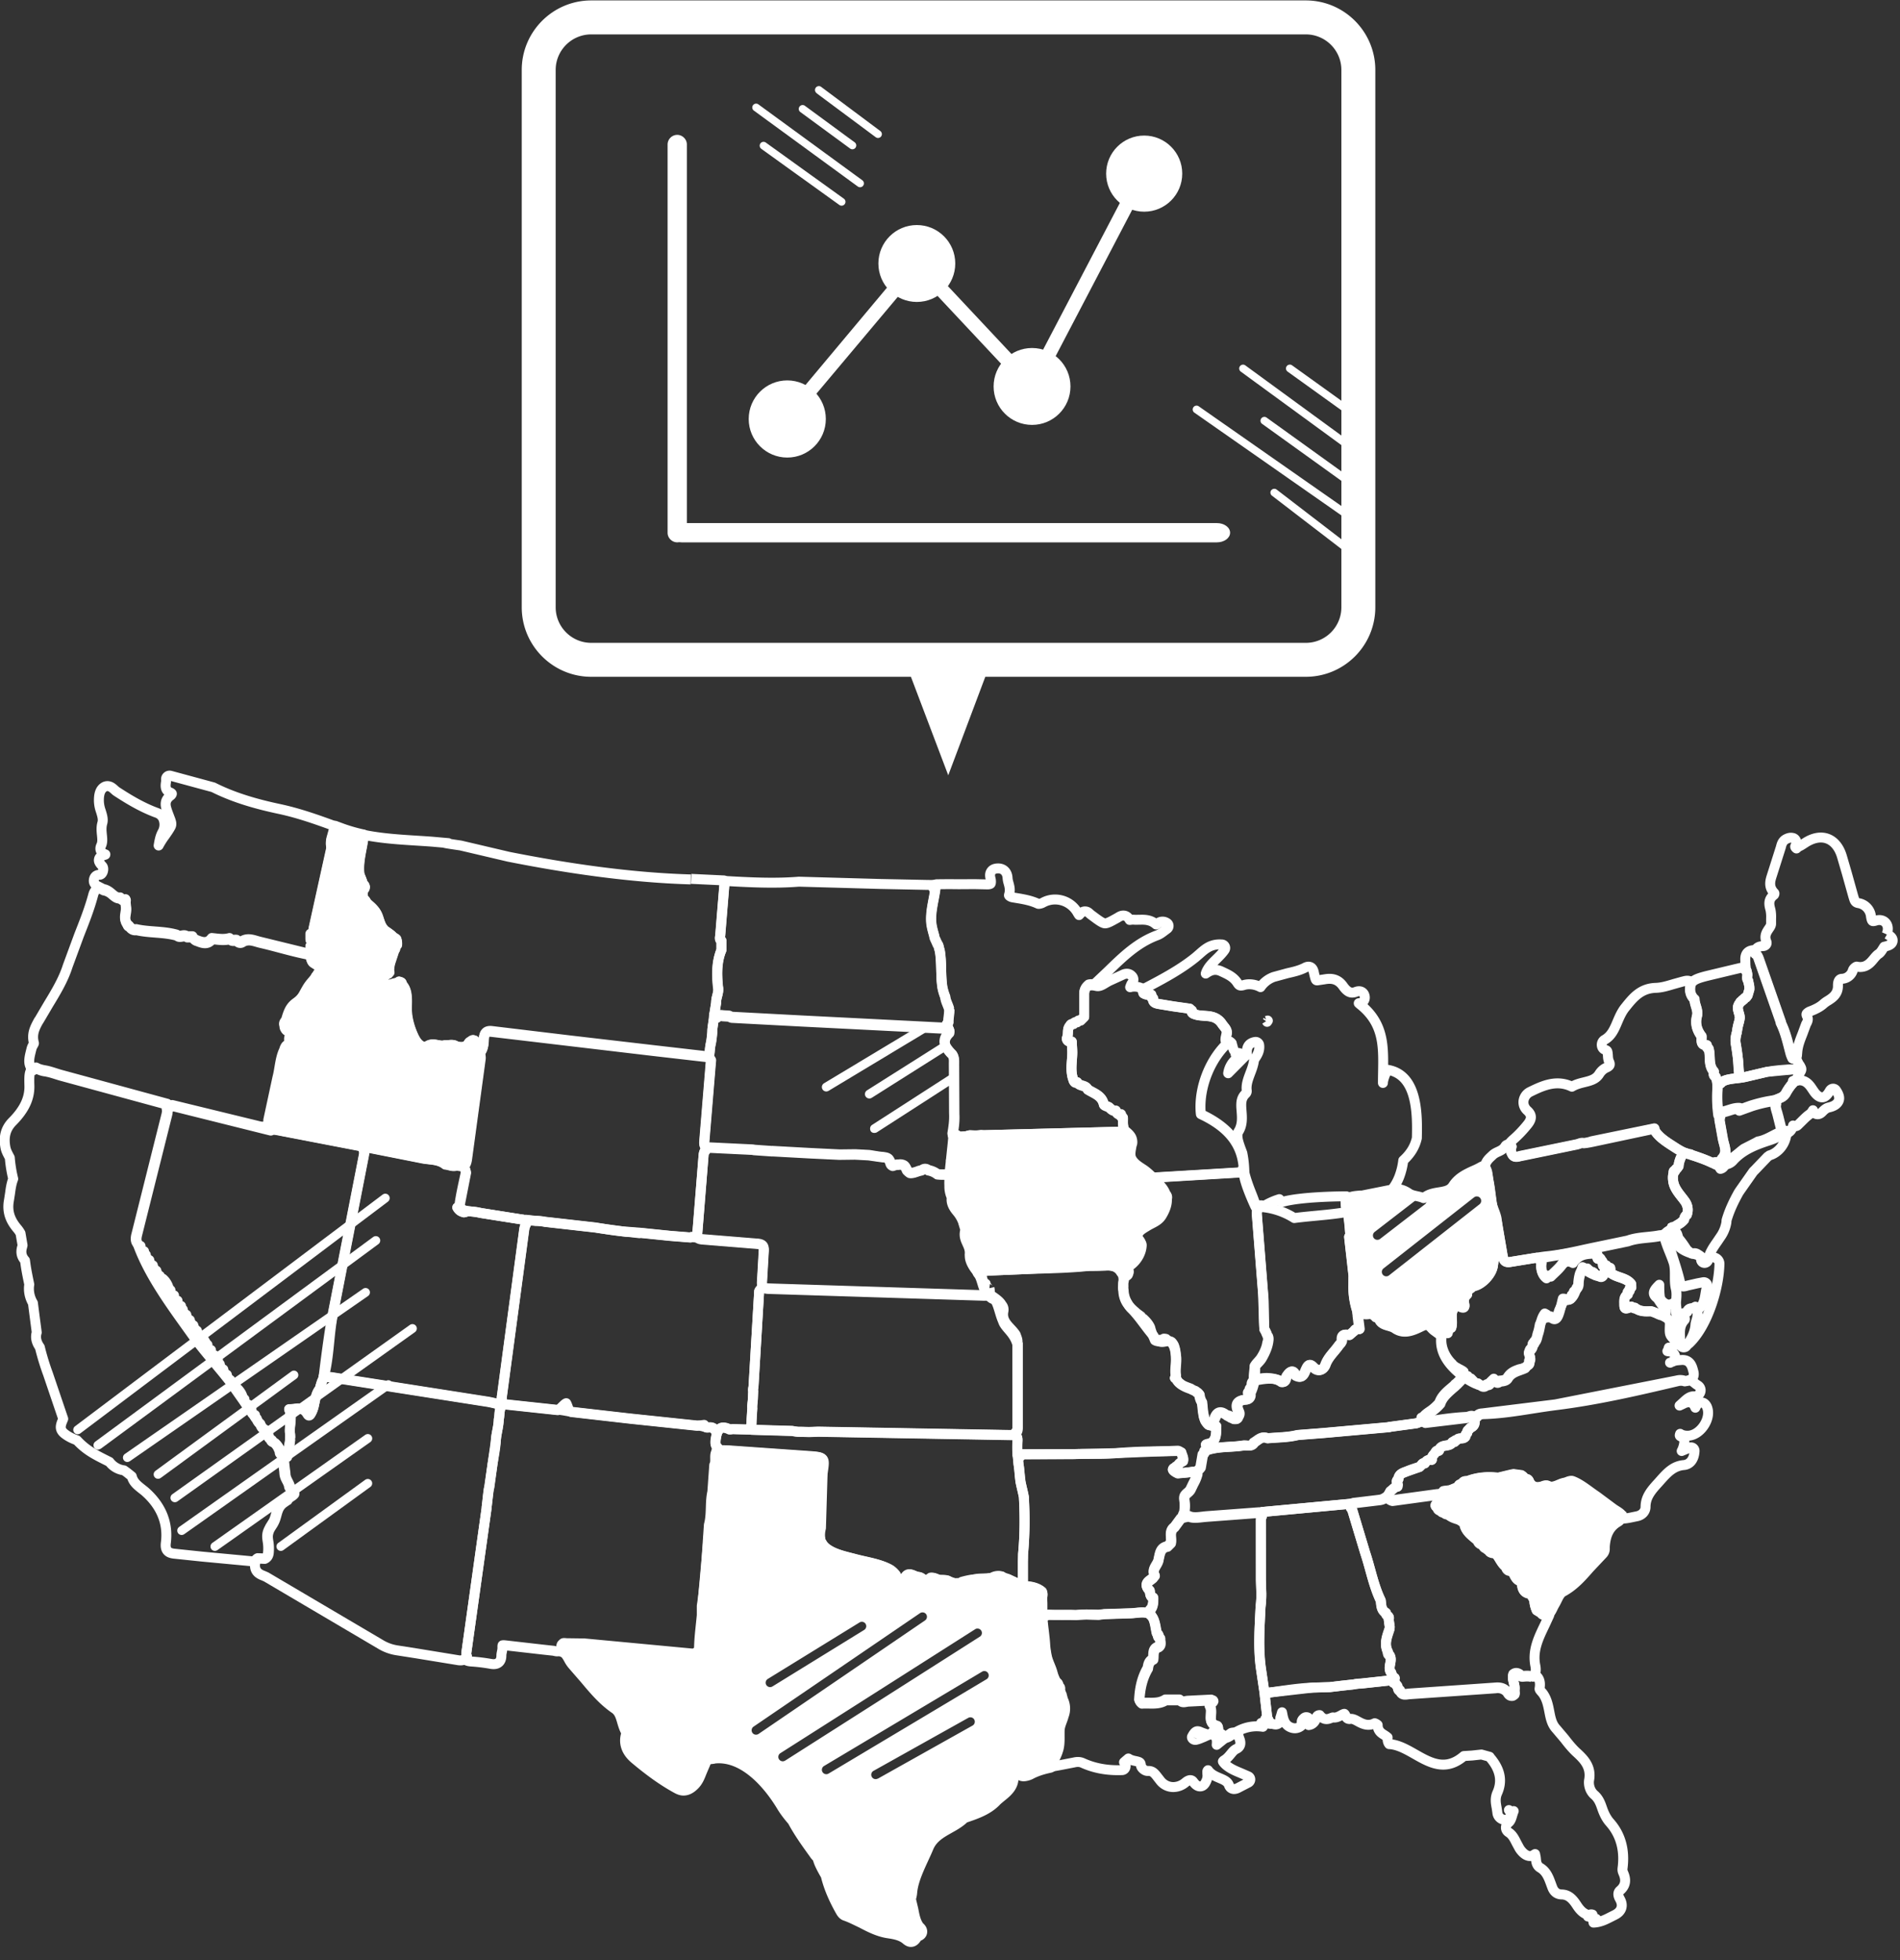 <svg xmlns="http://www.w3.org/2000/svg" xmlns:xlink="http://www.w3.org/1999/xlink" width="100%" height="100%" viewBox="0 0 64 66" fill-rule="evenodd" stroke-linejoin="round" stroke-miterlimit="2" xmlns:v="https://vecta.io/nano"><rect x="0" y="0" width="64" height="66" fill="#333333" stroke="none"/><style><![CDATA[.B{stroke-width:.417}.C{stroke-width:2.34}.D{fill-rule:nonzero}]]></style><g transform="matrix(.803 0 0 .803 -21.844 -33.122)"><g fill="#fff"><g class="D"><use xlink:href="#B" /><path d="M47.36 85.278c-.053-.074-.12-.177-.195-.252-.016-.07-.04-.113-.068-.134l-.05-.013c-.028.004-.06.022-.096.057-.037.01-.073.04-.1.1-.122.172-.313.15-.5.115-.148-.117-.322-.04-.484-.052a.09.09 0 0 0 .02.014l-.01.001-.07.001.022-.01c-.22.047-.485-.152-.724.052-.104.01-.205 0-.304-.08-.153-.124-.244-.33-.317-.507-.13-.32-.218-.675-.218-1.023 0-.324.058-.78-.22-1.016-.006-.005-.012-.008-.02-.012.026-.002.033-.027.02-.05s-.055-.028-.1-.043l-.053.056c-.07-.002-.144.02-.2.038-.136.04-.286.077-.407-.025-.01-.01-.02-.018-.026-.027V82.3a.6.6 0 0 1 .213-.186c.038-.02.053-.06.053-.1.007.001.013.012.02.024a.39.39 0 0 1-.018-.056 1.68 1.68 0 0 1 .046-.331c.043-.188.13-.37.182-.558.04-.022.038-.066.027-.114l.014-.097c.003-.032.002-.062 0-.1.013.042.012.094-.01.16a.46.46 0 0 0 .077-.054.5.5 0 0 0-.031-.241.67.67 0 0 0-.088-.056l-.033-.017c-.068-.086-.167-.15-.266-.222-.08-.05-.123-.085-.15-.128-.127-.146-.17-.348-.235-.527-.075-.202-.204-.335-.363-.473a1.45 1.45 0 0 1-.12-.115.26.26 0 0 0-.093-.125c-.078-.133-.062-.255-.048-.38.095-.1.114-.182-.007-.272-.03-.136-.098-.268-.144-.4-.07-.56.128-1.105.183-1.658a7.04 7.04 0 0 1-.87-.245l-.325-.12c-.002.092.027.18-.077.23l-.07.252a.82.82 0 0 0-.015.432l-.74 3.35c-.022.1-.004.225-.14.262v.224a.17.17 0 0 1 0 .292v.253a.32.32 0 0 1-.067.036l.075.153c.013.106.058.182.144.214l.024.022c.076.056.15.085.2.145l-.002.274.034-.042a.4.4 0 0 1-.038.062c-.05.02-.086.05-.08.1l-.024.028c-.03-.003-.042.033-.055.064-.077.113-.172.206-.252.314-.094.126-.165.267-.242.404-.086.154-.185.25-.326.35a.86.86 0 0 0-.2.2c-.098.14-.153.32-.2.478l-.025.065c-.06.062-.094.13-.054.212-.002.046.005.1.03.126.035.05.12.066.174.082.01.003.017.006.025.01l.05.16c.01.005.017.008.025.01a.62.62 0 0 1-.03.058l-.003-.06c-.107.1-.075.223-.064.342-.01.024-.028.046-.064.066a.24.24 0 0 0-.083.064.44.44 0 0 0-.071.16c-.178.366-.182.78-.284 1.168l-.38 1.764c-.018.102.066.394.066.394a1.61 1.61 0 0 0 .266.026l3.744.72.024.028a.34.34 0 0 1 .033-.017l2.358.467c.3.063.657.03.928.252h0l.03.002c.153.018.302.104.462.03.1.04.2.044.25.02l.02.022.007-.035c.08-.048.116-.158.136-.314l.57-4.187c.01-.065-.008-.133-.02-.2l.02-.145m41.397 18.067h0l.004-.003m6.475 1.405c-.1-.108-.235-.168-.353-.255l-.7-.52c-.305-.2-.66-.5-1.003-.633-.018-.007-.034-.006-.05-.002-.1-.01-.196.064-.3.076a.97.97 0 0 0-.197.065l-.116.048-.078.027c-.08.024-.162.034-.252.013-.1-.078-.2-.034-.277-.006-.15.048-.276.05-.38-.008h-.01a.51.51 0 0 1-.172-.207l-.004-.008.008.007c-.03-.07-.075-.107-.154-.08v.001a.47.47 0 0 0-.17-.173l-.1-.013-.222-.03c-.104.015-.212.046-.318.07l-.33.08c-.44-.05-.874-.02-1.292.145-.113-.012-.204.013-.225.145v.006c-.088-.04-.135-.003-.15.088l-.344.14-.28.037c-.03.04-.053.08-.076.116l-.03.047c.036.032.06.08.065.156-.077-.03-.125-.002-.148.074l-.002.006c-.07.02-.072.08-.072.144v.005-.005c-.08.05-.112.098 0 .146l.006.003c.001.1.06.13.142.146l.006.002c.02.07.08.073.142.073h0c.027.072.1.074.152.074h0c.13.123.297.173.463.223.058.044.146.082.193.128.015.015.026.032.03.05.062.344.34.503.564.708.022.083.074.133.16.15l-.007-.007.004.003.004.004.066.067c.032.062.07.1.148.08l.007-.002-.006-.005c-.014.07.02.084.075.08h.005c.036.16.182.133.295.163.103.107.168.244.252.366.05.073.107.14.183.194.024.13.102.182.23.163l-.002-.003c.146.153.163.43.442.446v-.003c-.01.3.063.548.443.52h.005c-.03.1-.017.17.068.222v-.005l.005.01c-.015.163.03.32.094.47h0l.2.116c.056.118.173.04.213.078l-.02.04c.06-.026.1-.063.15-.107.07-.076.113-.168.147-.242l.058-.113c.044-.07.08-.144.116-.216.07-.144.14-.28.244-.337.465-.25.797-.63 1.117-.996l.547-.58c.1-.1.097-.202.095-.27v-.038c.03-.513.205-.845.548-1.046.082-.048.122-.102.14-.154.056-.047.06-.118.022-.16"/></g><path d="M71.777 112.458l-.04-.13c.002-.027-.006-.05-.02-.067l-.127-.325c.001.01.004.02.004.03l-.022-.047c.034-.062.01-.11-.06-.137a1.68 1.68 0 0 1-.159-.385c-.065-.245-.194-.462-.247-.714-.03-.14-.05-.282-.066-.424-.012-.35-.107-.933-.127-1.28-.006-.118.095.047.155.012l.001-.015a.31.31 0 0 1-.148-.14l.001-.36c0-.11-.02-.226.005-.33.01-.052-.002-.113-.02-.164-.2-.172-.474-.22-.734-.23-.01.01-.025.02-.047.02-.014.002-.026.002-.04.001-.047-.004-.086-.027-.106-.07-.075-.03-.138-.077-.207-.12-.097-.035-.182-.08-.268-.123l-.237-.077c-.017-.005-.026-.017-.027-.03a.53.53 0 0 0-.415.055c-.024.014-.06.02-.098.012-.182.026-.358.014-.543.04-.02.001-.037.005-.056.007-.05.015-.1.02-.152.024-.137.024-.278.055-.41.093-.052.04-.11.07-.19.052-.07.01-.137.002-.207-.025a.97.97 0 0 1-.207-.087c-.08-.022-.16-.024-.26-.025-.012 0-.025-.001-.037-.001-.037.01-.074.004-.11-.02-.014-.004-.026-.01-.04-.015-.062-.027-.176-.072-.255-.055-.02.027-.042.056-.066.077l-.004-.03c-.005.01-.01.02-.012.03.015.067.004.113-.02.146-.01.007-.022.015-.035.02-.02.007-.037.01-.057.01s-.04-.004-.056-.01-.026-.015-.037-.022c-.005-.026-.004-.055-.004-.083-.06-.086-.108-.16-.232-.174a.59.59 0 0 1-.177-.052c-.148-.065-.258-.102-.36.044-.027.037-.062.06-.102.08a.16.16 0 0 1-.122.035c-.136-.012-.18-.102-.212-.204a1.11 1.11 0 0 0-.133-.142c-.012-.006-.024-.015-.034-.027-.034-.027-.07-.052-.115-.074-.427-.218-.942-.284-1.4-.41-.395-.106-.85-.192-1.187-.43-.117-.082-.196-.176-.244-.278-.057-.047-.062-.107-.055-.168a1.06 1.06 0 0 1 .026-.437l.062-2.11.007-.19c.11-.657.11-.662-.542-.7l-3.388-.237c-.138.006-.28-.01-.42-.01-.02.01-.04.026-.054.04-.143.166-.03.43-.123.587l-.08 1.124c-.106.455-.022.93-.146 1.384l-.024.35-.274 3.048.001.393-.115 1.323a.68.68 0 0 1-.014.126.39.39 0 0 1-.234.162c-.035 0-.072-.004-.112-.007l-4.448-.42c-.252-.022-.507-.01-.76-.01l-.082-.006c-.03 0-.052 0-.065.03-.024.014-.042.032-.054.062-.015.037-.001.076.03.1-.015.052-.044.095-.083.122.02.014.04.026.065.035.123.045.183.14.27.295.05.088.1.18.176.26l.5.574c.37.445.756.905 1.26 1.25.18.125.237.318.303.543.046.156.093.316.187.462l-.016.05c-.12.376.007.746.36 1.042.642.54 1.194.932 1.738 1.23.108.06.21.088.308.088.145 0 .283-.064.422-.193.19-.177.274-.39.354-.597l.213-.49.166-.04a.56.56 0 0 0 .15-.022c1.202-.126 2.227 1.037 2.81 2 .136.227.293.425.457.614.243.454.542.873.836 1.285l.08.112a.64.64 0 0 0 .131.146c.03.103.064.204.107.295.072.156.156.305.243.452.138.58.388 1.08.604 1.468l.01.02c.04.07.09.167.21.208.23.08.445.193.673.312.354.184.72.375 1.148.437.297.042.538.088.734.264.072.064.142.095.212.095.137 0 .207-.112.25-.18a.4.4 0 0 1 .035-.054c.128-.03.172-.098.187-.155.032-.123-.07-.216-.12-.26-.15-.207-.196-.455-.247-.716l-.105-.44a1.18 1.18 0 0 0 .056-.27c.05-.613.452-1.316.685-1.878.278-.673 1.028-.77 1.498-1.237.01-.006.024-.012.03-.015.474-.16.964-.328 1.317-.692.06-.06.133-.12.212-.184.277-.223.655-.53.45-1.1-.006-.017-.006-.026-.007-.027.014-.017.08-.045.117-.06l.042-.017c.035.32.262.346.335.346.132 0 .264-.066.335-.102.217-.108.455-.187.773-.255.017-.004.032-.01.047-.02.022-.014.024-.146.024-.146.092-.176.19-.348.253-.538.1-.273.062-.594.074-.877.01-.21.118-.393.168-.593a.84.84 0 0 0-.045-.716zm-7.74 3.368L68 113.605c.088-.05.12-.162.07-.252s-.162-.12-.252-.07l-3.974 2.222c-.088.05-.12.162-.07.252s.162.12.252.07zm-2.078-.207l6.628-3.957c.087-.05.117-.164.065-.253s-.166-.116-.253-.064l-6.63 3.956c-.087.052-.116.166-.064.253s.166.117.253.065zm-1.823-.542l8.17-5.2c.086-.055.112-.168.057-.254s-.17-.112-.255-.057l-8.17 5.197c-.086.055-.112.17-.057.255s.168.112.255.057zm-1.115-1.12l6.984-4.76c.085-.057.106-.173.05-.257s-.172-.106-.257-.05l-6.984 4.76c-.085.057-.106.172-.05.257s.172.106.257.05zm.582-1.99l3.85-2.372c.087-.054.113-.167.06-.254s-.167-.113-.254-.06l-3.85 2.37c-.087.054-.115.168-.06.254s.168.115.255.06z"/></g><g fill="none" stroke="#fff"><g class="B"><path d="M69.888 97.516a.5.5 0 0 0-.026-.155l-.053-.147c-.2-.308-.57-.497-.525-.92.001-.012 0-.022 0-.033l.006-.01c.026-.108.007-.204-.065-.287-.094-.17-.28-.28-.464-.414-.034-.025-.067-.02-.092-.001-.063.042-.186.035-.312.03l-8.904-.282c-.106-.003-.176-.02-.22-.055l-.027.01a.28.28 0 0 0-.157.146l-.237 3.986c-.003.058-.032.133-.014.2l-.014.345c-.01.132-.032.255-.023.383l-.033.596c0 .095-.012.16-.056.195a.24.24 0 0 0 .048.083c.007.008.014.014.022.02l1.7.05a1.85 1.85 0 0 0 .254.036l.187.001.262.008.388-.014 8.12.143c.073.001.128.01.167.03v-.13c.057-.032.082-.097.08-.222v-3.582m15.498-11.42s-.184.368-.184.552c0-1.288.184-2.392-.97-3.302l-.045-.04c.063-.005.136-.02.2-.084.046-.054.064-.125.052-.2-.02-.133-.115-.22-.243-.22a.37.37 0 0 0-.127.026.42.42 0 0 1-.154.033c-.134 0-.253-.085-.388-.276-.144-.204-.33-.303-.565-.303-.067 0-.14.008-.227.024l-.287.042c-.056 0-.07 0-.14-.32-.016-.076-.055-.255-.23-.255a.29.29 0 0 0-.135.037c-.23.12-.48.177-.747.237l-.572.156a1.13 1.13 0 0 0-.557.428 1.01 1.01 0 0 0-.467-.121c-.086 0-.172.013-.255.04-.034.01-.064.015-.1.015-.04 0-.083-.008-.144-.105-.155-.246-.384-.353-.605-.456l-.077-.036c-.086-.04-.167-.06-.25-.06-.15 0-.275.068-.4.154.077-.247.257-.42.444-.603.122-.12.248-.242.347-.386.03-.044.034-.1.012-.147s-.07-.08-.12-.084l-.094-.004c-.4 0-.623.2-.85.4l-.162.14c-.618.5-1.33.887-2.132 1.304a.15.15 0 0 0-.047.04c-.013.017-.02.03-.026.05-.012.038-.008.08.01.113.104.066.214.072.328.058-.01.068-.015.133.074.15-.024.182.104.214.24.24l.606.1.695.098c.014.042.027.087.084.072-.022.074.015.118.08.147l-.006-.006.006.006c.375.165.86-.053 1.18.408.1.156.248.238.198.448-.022.092-.065.27-.023.27.063-.001.1.012.145.032-.796.696-1.286 1.92-1.2 2.984l.008.066c1.067.502 1.8 1.214 1.8 2.455 0 .4.488 1.427.488 1.427a3.07 3.07 0 0 1 1.63.474c1.7-.226 3.755-.1 4.398-1.716a2.88 2.88 0 0 0 .173-.7c.16-.144.284-.295.377-.45a1.64 1.64 0 0 0 .193-.486c.026-1.03.026-2.687-1.26-2.87m-8.166 27.96c.1-.197.177-.22.228-.22a.27.27 0 0 1 .105.025 2.46 2.46 0 0 0 .373.127c-.05.014-.1.038-.147.06l-.084.038-.085.034a1.18 1.18 0 0 1-.233.078c-.01.002-.02.002-.027.002-.05 0-.1-.026-.124-.066-.017-.027-.02-.055-.006-.08m1.45.013l-.42.34c.02-.18 0-.288-.065-.36l-.048-.028c-.048-.028-.076-.08-.073-.135.05-.007.1.001.148.008l.1-.046h.002a1.04 1.04 0 0 1-.01-.11c-.005-.064-.012-.123-.032-.128-.227-.06-.276-.188-.28-.333v-.03l.004-.1.008-.12V113c.001-.08-.008-.153-.047-.216-.007-.01-.01-.022-.01-.032-.006-.072.12-.127.15-.204-.03-.005-.072.014-.078-.033l-.966.048c-.12.002-.26.084-.365-.052h-.592c-.312.2-.664.112-1 .14a.28.28 0 0 1-.102-.141c.025-.48.12-.924.36-1.33.016-.157.06-.302.22-.374.034-.2-.044-.43.226-.52.138-.097.06-.238.068-.36-.1-.017-.1-.08-.074-.15-.025-.018-.06-.034-.066-.057-.063-.267-.076-.614-.262-.767l-.01-.048c-.01.007-.024.01-.037.017-.205-.117-.54-.03-.817-.026l-1.067.034-.243.028-.075-.002-.437-.01-.443.022-.228-.006c-.293 0-.587.01-.88-.004a.34.34 0 0 0-.148.018h-.018l-.155-.005.127 1.282.065.424c.053.25.183.468.247.714a1.97 1.97 0 0 0 .146.372l.01.02c.075.018.097.066.075.135l.01.04c0-.01-.002-.02-.004-.028.097.04.084.108.07.177l.036.1v.058c.016.018.024.04.022.066l.038.13a.84.84 0 0 1 .045.716c-.05.2-.16.384-.17.593-.01.283.016.606-.073.878-.062.2-.254.538-.254.538s-.073.162-.045.157c-.02.035.043-.025.022-.012l.023.002c.008 0 .02-.001.03-.003l.365-.066.577-.112a.7.7 0 0 1 .159-.02.49.49 0 0 1 .207.046c.447.202.932.3 1.48.3l.164-.003c.055-.002.104-.034.128-.083.054-.1.001-.197-.046-.248l.068-.06.115-.098c.1.065.195.087.3.108.175.038.214.056.224.17.01.127.167.246.28.246l.04-.001c.177 0 .26.102.397.282l.123.156c.136.154.32.238.52.238a.79.79 0 0 0 .505-.191c.067-.057.142-.1.206-.1.052 0 .093.022.127.07.06.083.156.194.285.194.17 0 .24-.174.282-.278a.52.52 0 0 0 .024-.247l-.002-.1c.002-.027.016-.045.03-.055.126.18.316.258.484.33.208.087.338.15.394.3.035.1.116.16.217.16a.39.39 0 0 0 .178-.053l.27-.14.15-.077c.05-.026.08-.077.08-.133s-.033-.107-.084-.13l-.332-.144c-.25-.102-.464-.2-.633-.357-.1-.1-.1-.125-.1-.125s.017-.027.066-.057c.116-.07.196-.17.267-.256s.136-.167.225-.207c.176-.08.22-.23.132-.446l-.018-.047c-.022-.12-.1-.196-.227-.196a.34.34 0 0 0-.096.016l-.05.035c-.058.043-.1.074-.164.093m-39.19-10.327l-.053-.054c-.048-.02-.067-.05-.07-.12-.058-.2-.18-.305-.192-.515l-.007-.094-.077-.57-.036-.143c-.072.01-.075-.04-.077-.1-.018-.056-.04-.1-.066-.16-.044-.084-.102-.16-.177-.225h0c-.06-.022-.124-.036-.125-.117-.085-.05-.125-.13-.147-.22-.088-.048-.128-.128-.148-.222-.1-.047-.13-.126-.148-.222-.092-.045-.133-.124-.148-.22-.07-.027-.092-.078-.074-.15a.18.18 0 0 1-.147-.222c-.118-.027-.163-.105-.148-.222-.12-.025-.162-.104-.148-.22-.07.01-.073-.04-.075-.092-.024-.074-.055-.145-.094-.2a.73.73 0 0 0-.149-.175h0c-.06-.02-.125-.036-.126-.117-.085-.05-.125-.13-.147-.22-.088-.048-.128-.128-.148-.222-.1-.047-.13-.126-.148-.222-.092-.045-.134-.124-.148-.22-.07-.027-.092-.078-.074-.15-.114-.03-.163-.105-.147-.222-.12-.027-.163-.105-.148-.222-.123-.024-.162-.104-.148-.22-.07.01-.073-.04-.075-.092l-.097-.165c-.056-.023-.122-.035-.124-.115-.082-.05-.124-.13-.147-.22-.086-.05-.126-.13-.148-.222-.088-.048-.128-.128-.148-.222-.1-.046-.13-.126-.148-.222-.092-.045-.134-.124-.148-.22-.07-.027-.093-.078-.074-.15-.114-.03-.163-.105-.147-.222-.12-.027-.163-.105-.148-.222-.122-.024-.162-.104-.148-.22-.07.01-.074-.04-.076-.092a1.08 1.08 0 0 0-.041-.108.76.76 0 0 0-.201-.276c-.06-.02-.125-.036-.126-.118-.085-.05-.125-.13-.147-.222-.088-.048-.13-.127-.148-.222-.1-.046-.132-.126-.148-.222-.092-.045-.134-.124-.148-.22-.07-.027-.093-.078-.074-.15-.115-.03-.163-.105-.147-.222-.225-.113-.23-.28-.17-.5l1.25-4.986c.03-.117.036-.202.015-.267.025-.047.058-.1.105-.123-.02-.032-.048-.06-.08-.087l-4.494-1.223c-.212-.06-.42-.143-.636-.18-.166-.027-.286-.067-.37-.117a.3.3 0 0 0-.165.063c-.007.006-.015.01-.022.018-.1.112-.105.3-.096.646l.001.038c.013.526-.213 1-.7 1.494-.3.298-.393.653-.3 1.117.03.134.094.25.155.364l.023.044a5.61 5.61 0 0 0 .143.885c-.078.204-.106.406-.132.603l-.047.302c-.1.54.114.9.348 1.18a1.21 1.21 0 0 1 .138.2l.085.5-.016.068c-.083.27.005.445.118.57l.015.106c.04.302.102.596.165.9-.045.26.013.545.153.78l.06.466.1.766c-.065.2-.02.412.13.62a10.46 10.46 0 0 0 .343 1.123l.638 1.88-.06.148c-.07.198-.07.334.13.487.16.122.332.2.506.264.12.13.255.255.412.37.294.217.627.372.952.537a.9.9 0 0 0 .608.353l.128.092.2.16c.06.242.23.373.386.5l.15.118c.7.607 1 1.338.892 2.174-.012.1-.016.23.06.325s.203.117.313.128l1.15.12 2.212.208c.02-.054.052-.1.097-.132.006-.004.013-.007.02-.01l.27.016c.1-.04.154-.118.166-.253a1.83 1.83 0 0 0-.009-.42c-.015-.104-.038-.214-.026-.32.014-.13.062-.226.118-.32l-.002-.006.15-.24c.097-.194.107-.432.227-.615a.67.67 0 0 1 .137-.152c.003-.005.01-.01.02-.015a1.31 1.31 0 0 1 .114-.079c.001-.02.032-.028.055-.034.053-.122.216-.158.288-.26.01-.046-.004-.095-.056-.148"/><path d="M91.492 111.588c-.098-.046-.235-.047-.388-.03-.06.006-.125.005-.146-.073-.1-.06-.182-.077-.274-.004-.065.22.087.422.055.64-.01.056.018.13.001.18a.28.28 0 0 1-.085.06c-.1.017-.173-.036-.216-.137l.007.006-.007-.006a.54.54 0 0 0-.508-.18l-3.6.248c-.14.01-.327.08-.4-.136-.126-.022-.06-.173-.145-.223l-.005-.004c-.034-.072-.082-.105-.136-.118l.003-.04c-.025-.012-.047-.03-.062-.056l-.005-.008-1.286.14a1.52 1.52 0 0 0-.305.033l-.503.055-.506.06-.702.02c-.666.022-1.328.144-1.988.227l.01.08-.046.006.1.892c.007.072.028.113.056.136l.01.076.001.022-.002.067a.37.37 0 0 0 .095.013l.04-.001h.03a.39.39 0 0 0 .125.027c.07 0 .2-.033.2-.25v-.03a1.78 1.78 0 0 0 .051-.165l.02-.067.015.074c.037.193.087.457.354.562a.47.47 0 0 0 .173.035.41.41 0 0 0 .325-.17l-.016-.02c-.033-.05-.05-.128.05-.22.043-.042.08-.056.118-.056.028 0 .056.008.08.024-.008.043-.064.08-.08.125l.042.04c.06 0 .105-.017.14-.045.015.048.006.1-.028.142a.26.26 0 0 1-.054.047c.233-.03.302-.243.33-.327.03-.1.126-.092.13-.092h.001c.077.1.172.168.285.168.075 0 .14-.026.193-.047.028-.01.063-.025.077-.025a.3.3 0 0 0 .061.006c.105 0 .198-.05.28-.095.048-.026.108-.06.14-.06h0s.03.016.07.12c.022.06.078.097.14.097.01 0 .02-.001.03-.003s.03-.004.045-.004c.088 0 .183.05.284.106.125.068.267.144.436.144.1 0 .18-.023.268-.067a.34.34 0 0 1 .123.072c-.002.253.162.35.27.417l.08.053.038.03.03.024c-.006.082-.003.195.065.28 1.025.05 1.945 1.523 3.132.5l.35-.022.388-.042.343.095.044.06c.407.486.498.963.276 1.458-.1.226-.06.432-.026.613l.032.213c.01.16.152.297.313.297.037 0 .072-.007.106-.02.093-.04.128-.1.14-.144.027-.097-.027-.173-.06-.22l-.015-.022a.21.21 0 0 0 .138.053c.024 0 .045-.004.063-.01-.026.062-.045.125-.063.186-.036.122-.068.227-.148.293-.1.083-.12.17-.115.228.004.075.046.14.116.186.156.1.238.262.324.434l.127.234c.034.054.213.324.442.324.058 0 .113-.017.16-.05a.54.54 0 0 1 .054-.034l.01.05.013.063a.72.72 0 0 1 .012.096c.01.1.023.274.178.365.265.157.358.415.467.714l.032.086c.032.086.116.314.4.32.288.005.46.182.632.445.118.182.26.357.5.42l-.026.06c.015-.037.045-.066.084-.08a.16.16 0 0 1 .052-.01c.017 0 .037.003.054.01-.008.044-.037.093-.054.138h0l.06.053c.05 0 .1-.006.147-.014.001.012.001.024-.001.036-.007.05-.04.092-.085.113l-.025.01c.283-.01.516-.13.74-.245l.143-.072c.153-.074.25-.173.286-.294s.014-.246-.064-.384c-.06-.106-.108-.253.01-.353.33-.28.192-.6.126-.756-.025-.057-.03-.107-.023-.17.102-.765-.076-1.413-.532-1.926-.12-.136-.215-.302-.298-.524l-.028-.078c-.068-.2-.144-.403-.328-.558-.2-.177-.247-.447-.215-.625.1-.565-.243-.886-.52-1.144l-.012-.01c-.187-.174-.35-.377-.5-.572l-.356-.42c-.18-.195-.23-.448-.282-.717-.05-.255-.1-.52-.266-.753a.84.84 0 0 0-.063-.076c-.053-.06-.088-.1-.08-.138.037-.212.01-.368-.084-.48a.34.34 0 0 0-.097-.08c-.01.02-.02.04-.035.056a.27.27 0 0 1-.065.057m11.028-25.03c-.017-.006-.034-.01-.05-.01a.15.15 0 0 0-.06.013c-.003.028-.002.055.005.077l-.04.042c-.1.114-.188.244-.26.377-.105.2-.282.217-.448.3l-.094.014-.014.02a.32.32 0 0 1 .113.108c-.04.12.028.283.07.438l.172.687c-.01.052-.03.097-.06.138.016.007.033.013.052.014l.057.002c.308 0 .404-.182.443-.353a.14.14 0 0 0 .037.022c.018.007.036.01.055.01.037 0 .073-.014.1-.04l.17-.167c.122-.12.227-.226.346-.306.048-.032.08-.083.113-.137l.014-.022.02.048c.03.075.097.12.173.12.1 0 .162-.063.215-.118.094-.097.177-.15.264-.168.2-.044.338-.13.4-.26s.018-.283-.107-.463c-.028-.04-.073-.064-.122-.064-.063.004-.1.035-.133.082-.1.183-.206.283-.325.283-.112 0-.234-.087-.345-.246l-.048-.07c-.116-.174-.26-.4-.558-.4-.034 0-.07.004-.106.01l-.03.005m3.788-6.135c.075-.167.072-.325-.004-.443-.064-.1-.172-.156-.297-.156a.49.49 0 0 0-.151.025c-.056.018-.1.022-.1.022h0c-.038 0-.07-.001-.1-.196a.63.63 0 0 0-.528-.561c-.133-.025-.157-.092-.204-.253l-.01-.03-.274-.98-.2-.685c-.145-.5-.468-.802-.887-.802-.203 0-.417.07-.635.206l-.08.052c-.064.042-.124.082-.184.108-.054.023-.093.062-.124.092-.07-.056-.056-.087-.047-.1l.007-.015c.02-.046.06-.133.015-.222-.02-.04-.062-.1-.152-.108a.26.26 0 0 0-.056-.006c-.084 0-.166.037-.22.067-.13.075-.167.203-.193.295l-.01.04-.374 1.178c-.07.215-.155.483.1.74.007.008.007.024.006.03-.002.023-.014.045-.024.052-.253.188-.193.423-.153.58l.017.07a1.52 1.52 0 0 1 .02.346v.198c.003.075-.035.136-.1.23-.083.123-.197.292-.1.524.02.05.017.093-.007.128s-.074.065-.12.067c-.1.003-.227.02-.293.117-.015.022-.023.044-.03.066-.014.054-.005.107.01.156.06.026.095.1.126.18l.935 2.675c-.005.01-.006.022.001.035.198.4.293.836.406 1.265a1.24 1.24 0 0 0 .085.222c.008.001.016.004.025.004.058-.006.092-.027.115-.055a.14.14 0 0 0 .033-.082l.005-.057.007-.078c.02-.265.115-.506.216-.76l.145-.395c.003-.01.013-.03.023-.046.034-.063.097-.18.027-.3-.016-.03-.033-.072-.022-.102s.06-.066.123-.1c.267-.097.46-.204.594-.328a1.18 1.18 0 0 1 .176-.125c.182-.115.433-.272.424-.634-.002-.1.015-.27.152-.286a.5.5 0 0 0 .474-.359c.03-.086.125-.148.158-.153.052.01.103.017.152.017h0c.28 0 .436-.187.56-.337.064-.077.124-.15.192-.2.087-.05.14-.137.188-.213l.063-.1c.16-.034.332-.085.354-.235.02-.136-.094-.218-.232-.295M97.85 99.14a.55.55 0 0 0-.304-.006l-5.095 1.003-3.064.378c-.117.003-.193.044-.236.112l-.17.026c.018.016.033.04.043.078.042.148.06.32-.148.396-.026.01-.042.048-.062.076-.072.026-.072.1-.077.15-.07.027-.07.1-.074.152-.092.12-.28.01-.367.142-.042.008-.098.003-.08.07-.077-.03-.115.018-.145.08-.155.127-.45.01-.516.292-.07-.012-.127-.001-.15.08l.005-.005-.005.005c-.072.085-.168.16-.148.3-.128-.01-.234.02-.292.147-.076-.025-.116.023-.15.08l.005-.004-.005.004-.068.07-.515.18c-.162.07-.368.1-.378.34-.117.064-.043.154-.027.235l-.01.072c-.017.001-.032.004-.047.01l-.042.018c-.01.005-.017.01-.026.016-.074.054-.12.114-.185.15a1.32 1.32 0 0 1-.122.202.34.34 0 0 0 .037.077c.01.014.018.028.03.04.04.043.093.07.155.085l1.856-.253c.065-.01.115-.006.152.01.026-.017.036-.033.046-.05l.075-.116.28-.037.344-.14c.015-.1.062-.128.15-.094.02-.13.112-.156.226-.147.415-.164.848-.2 1.3-.142l.33-.08.318-.07.222.03.1.013c.062.035.12.1.173.172.078-.028.125.008.153.08.042.095.1.16.165.2l.004.007c.114.058.242.057.4.01.087-.028.186-.072.277.006a.49.49 0 0 0 .252-.013l.08-.027.116-.048a1.01 1.01 0 0 1 .197-.065c.154-.02.338-.202.44.074.123-.025.194.03.222.147.072-.02.122.006.15.075.077.022.166.032.148.147.122-.023.192.03.22.147.072-.02.122.006.15.075.077.022.166.03.148.147.122-.024.192.03.22.147.072-.02.122.006.15.075.077.022.166.032.148.147.122-.023.192.032.22.147a.93.93 0 0 0 .165.015.24.24 0 0 1 .005.149c.178 0 .338-.035.494-.068l.155-.032c.213-.04.362-.2.362-.392.001-.424.248-.7.535-1.016l.094-.105c.295-.333.555-.6.983-.635.26-.027.425-.245.444-.585.003-.05-.02-.098-.06-.127-.026-.02-.057-.03-.088-.03-.017 0-.035.003-.052.01l-.2.085-.14.058c.082-.147.133-.38.103-.488-.02-.067-.064-.098-.1-.1-.086-.04-.1-.048-.068-.132.102.067.22.08.316.08.258 0 .528-.176.703-.46.164-.265.198-.55.1-.765-.07-.14-.162-.17-.227-.17s-.167.033-.24.193l-.014.027c-.036-.1-.115-.23-.284-.23a.53.53 0 0 0-.225.068l-.153.072.15-.135c.146-.137.272-.255.458-.255h.028a.25.25 0 0 0 .239-.184c.03-.108-.015-.216-.114-.276-.052-.03-.1-.07-.153-.113l-.16-.12a.6.6 0 0 1-.176.047l-.046.008m-.9-6.104c-.046.033-.113.02-.172.032-.437.085-.893.063-1.32.217l-1.535.32-.323.07-1.63.283-.208.03-.03.06a.38.38 0 0 1 .112.126c-.065.23.007.52.2.658.047-.057.103-.1.18-.07.152-.154.324-.294.452-.466a.7.7 0 0 1 .053-.063c.125-.128.257-.13.422-.043h0c-.01-.06.014-.1.07-.097.004-.048.03-.074.08-.075l-.006.006c.203-.197.458-.218.722-.225.174-.004.193.087.177.217.074-.024.12.006.145.08.06.06.103.128.078.218.044.008.092-.002.14-.005a.15.15 0 0 1-.006.053c-.005.014-.007.033-.01.055.04-.028.1-.038.165-.025l.005.001c.022.08-.048.188.066.243.2.13.433.158.63.273.066.038.127.086.178.152l.006.145.003.002v.004c-.07.02-.086.074-.074.142l.001.006c-.08.016-.096.07-.075.144h.003c-.16.1-.15.246-.147.392.003.23.024.236.296.12h.001l-.005.007.13.07.02-.03c.164.132.348.15.5.15l.2-.004.216.083c.062.03.135.066.208.077a.24.24 0 0 0 .1-.003c.057-.015.092-.065.08-.12.038-.077-.07-.224-.13-.265a1.72 1.72 0 0 1-.12-.159l-.096-.15c-.296-.2-.112-.385.072-.57 0 .184 0 .368.032.555a.42.42 0 0 0 .048.085c.078.108.208.192.327.192a.25.25 0 0 0 .114-.027c.08-.04.12-.046.138-.046.04.023.053.16.057.2l.002.024c.03.298.17.36.28.36.02 0 .043-.003.064-.007a.6.6 0 0 1-.032-.144c.042-.01.1-.032.147-.065.032-.1.1-.142.2-.14.056-.018.102-.04.142-.065.034.042.06.084.075.127.26-.16.304-.43.34-.655.017-.1.033-.214.07-.3.02-.05.01-.108-.025-.15-.028-.033-.07-.052-.113-.052-.01 0-.02.001-.03.003l-.228.043-.44.1a.53.53 0 0 1-.158.033c-.04 0-.097 0-.147-.213-.08-.342-.187-.674-.3-1.026l-.15-.472c-.006-.02-.018-.037-.03-.053 0-.016-.001-.033-.004-.05-.01-.105-.038-.18-.08-.234a.29.29 0 0 0-.12-.092M56.178 78.124c-2.522-.073-5.17-.46-7.64-.95L46.52 76.7c.014.003-1.06-.15-.508-.098l-.676-.06c-.93-.07-1.93-.094-2.868-.286-.057.557-.255 1.103-.184 1.662.047.132.113.264.144.4.122.1.103.18.007.272-.015.126-.03.247.04.368.053.046.084.087.1.138.037.04.076.078.12.115.16.138.288.27.363.473.066.18.108.382.235.527.028.043.072.077.15.128.1.072.2.137.266.222l.033.017a.67.67 0 0 1 .088.056.5.5 0 0 1 .031.241c-.02.018-.045.036-.077.054.02-.066.02-.118.01-.16a.66.66 0 0 1 0 .1l-.014.097c.01.047.013.1-.027.114l-.182.558c-.025.1-.043.22-.046.33l.018.056-.02-.033c0 .05-.015.1-.053.1-.06.03-.162.103-.213.185v.178c.007.01.016.018.026.027.12.102.27.064.407.025a.71.71 0 0 1 .209-.038l.053-.056c.035.015.077.02.1.043s.005.047-.02.05l.02.012c.277.237.22.7.22 1.015 0 .347.087.702.218 1.023.073.178.164.382.317.507a.39.39 0 0 0 .304.08c.24-.204.506-.005.724-.052h-.022.07.01l-.02-.015c.162.012.336-.065.484.052.186.037.377.057.5-.115a.22.22 0 0 1 .11-.09c.036-.035.068-.053.096-.057.017.003.033.007.05.013.03.02.05.064.068.134.074.075.14.178.195.252l.022.03c.102-.164.1-.36.108-.545.02-.207.113-.296.338-.267l3.33.4 3.44.4 2.087.24a.39.39 0 0 0 .179-.005l.025.01.002-.026c.042-.03.064-.087.07-.187.007-.14.03-.28.062-.42l.043-.354.01-.2.065-.463.001-.1.027-.036-.012-.023.072-.428a.94.94 0 0 1 .036-.258l.024-.095.023-.1c.012-.082.012-.154-.006-.227-.042-.52-.06-1.04.147-1.535v-.387c-.098-.06-.057-.155-.05-.233l.172-2.096c.01-.1.006-.15-.02-.193l-1.377-.065m32.434 20.7c-.01-.014-.024-.027-.038-.04l.006.006c-.01-.013-.016-.018-.024-.023a1.6 1.6 0 0 0-.155-.088c-.032-.016-.063-.033-.093-.053-.037-.013-.07-.03-.098-.06-.05-.023-.08-.057-.104-.098-.304-.285-.5-.723-.448-1.122-.005-.015-.012-.03-.02-.045a.46.46 0 0 1 .04-.092.29.29 0 0 1-.081.025l-.287-.212a.75.75 0 0 1-.083-.082c-.154-.18-.242-.156-.463-.048-.315.152-.697.32-1.067.065-.214-.148-.553-.083-.67-.395l.006.006c-.03-.066-.067-.115-.146-.082.015-.064-.024-.074-.076-.07.004-.054-.028-.07-.075-.073-.003-.035-.02-.06-.06-.05-.01.003-.014.032-.02.05l-.1.017c-.112.014-.2-.004-.273-.05a.48.48 0 0 0-.115.101c-.012.015-.024.03-.034.048l.067.548c-.086-.007-.176-.026-.22.083l.004-.01-.203.176c-.1-.01-.185-.03-.248.004l-.02.013c-.024.02-.042.05-.048.1a.42.42 0 0 0-.002.085c.008.112-.08.17-.137.248-.187.266-.44.476-.556.805-.076.218-.3.312-.5.1-.167-.176-.223-.1-.306.073s-.133.435-.435.274c-.126-.293-.258-.153-.37.004-.068.095-.016.286-.222.266-.393-.287-1.038-.152-1.167-.062l-.028.02a.16.16 0 0 0-.056.116l-.005.148c-.082.02-.092.078-.076.15-.1.05-.103.1.001.15a.18.18 0 0 1-.183.215c-.334.03-.455.183-.3.5.063.14-.026.223-.097.316h-.073c-.028-.065-.08-.085-.147-.075-.02-.085-.082-.087-.152-.074-.224-.212-.415-.2-.528.108-.025.066-.054.115-.1.147a1.34 1.34 0 0 0 .022.159l.003.016c.056-.01.1-.018.15.014-.013.282.04.6-.297.744l.006-.006c-.065-.001-.1.012-.143.036.014.072.043.122.076.157.017.017.035.03.054.04.46-.127.946-.087 1.414-.162.156-.025.35.076.46-.125h0c.135-.077.254-.203.4-.213.052-.003.108.006.17.034.42-.046.848-.032 1.262-.137l1.103-.086 2.716-.243 1.164-.157.28-.105c-.016-.02-.03-.04-.04-.065a.18.18 0 0 1-.015-.073l.076-.03c.083-.108.192-.18.305-.257.138-.094.254-.208.366-.33.083-.265.288-.45.495-.625l.118-.1.022-.02c.017-.028.038-.053.065-.06l.243-.24a.27.27 0 0 0 .094-.14c.007-.03.004-.06-.012-.1"/><path d="M80.365 97.268a1.34 1.34 0 0 0-.127-.279l-.056-1.533-.253-3.2c-.008-.095-.015-.182.013-.24l-.046-.165a7.91 7.91 0 0 0-.217-.599c-.108-.273-.2-.53-.27-.804a.23.23 0 0 0-.098-.145.4.4 0 0 1-.04.052.38.38 0 0 1-.072.058c-.038-.008-.084 0-.122.002l-3.4.203c-.068.004-.117.017-.147.05-.02.024-.033.058-.033.107.073-.022.12.01.145.077.105.045.08.136.075.22.113-.008.2.022.222.152.255.14.272.26.073.5.013.07-.004.125-.075.152 0 .048-.03.07-.07.085l-.047.297c-.097.086-.145.25-.32.2.023.075-.032.072-.082.074-.15.115-.325.15-.5.147.01.06-.01.1-.075.076v.37c.282.163.272.362.074.585.01.114-.02.203-.146.226.053.092-.024.133-.077.183l-.112.07v.018l-.004-.015c-.01.005-.02.01-.028.016-.06.04-.1.105-.104.178h0c.076.07.13.15.08.26l-.018.045c-.044.058-.108.075-.165.075a1.07 1.07 0 0 1 .005.165l-.002.026a.26.26 0 0 0-.025.134l.007.1a.67.67 0 0 0 .01.174 1.06 1.06 0 0 0 .147.506c.056.106.113.194.2.273.34.355.597.774.917 1.136l.062.148c.04.034.083.05.135.05.187.124.403-.075.557.05a.65.65 0 0 1 .086.123c.042.097.076.245.097.472l.007.055.002.047c.005.223-.047.47-.01.696-.054.192.158.362.312.445.164.1.35.13.512.222.013.007.024.016.035.024s.02.017.032.022c.038.03.066.066.1.103a.73.73 0 0 0 .106.316c.023.2.028.4.075.576-.008.017-.01.038 0 .062.046.113.078.212.17.297a.1.1 0 0 0 .098.018c.02.006.037.014.058.017a.15.15 0 0 0 .024.002c.016 0 .032-.004.048-.01a1.27 1.27 0 0 1-.022-.159c.037-.033.066-.08.1-.147.03-.084.07-.143.112-.184.287-.13.46.25.752.225h.035c.04-.02.06-.05.063-.082.047-.066.08-.137.034-.234-.146-.318-.026-.47.3-.5a.18.18 0 0 0 .183-.215c-.01-.005-.014-.01-.022-.014a1.8 1.8 0 0 0 .185-.568l.008-.047c.026-.2.013-.374.025-.555.085-.116.205-.204.282-.34.138-.243.256-.502.276-.784a.28.28 0 0 0-.033-.15M57.024 85.697l-.012.13-.267 3.24c-.013.14-.004.22.053.267.043.034.112.048.22.05l1.66.08c.048.002.097.002.152.017l.758.053v-.004l1.57.086 1.25.06.655-.008.575.03.582.082c.1.006.203.01.26.1.04.055.05.102.072.164s.064.086.1.1c.077-.022.153-.056.232-.046.085-.013.16-.01.236.04.063.042.087.123.125.2.04.04.08.078.125.104.013.002.027.004.043.004.104-.003.196-.042.3-.075.012-.008.026-.013.042-.014l.1-.023c.107-.08.2-.07.292-.002a.84.84 0 0 1 .377.168c.152.018.304.012.456.01l.048-.001-.003-.056v-.056c.35-.222.166-.222.07-.493a.28.28 0 0 1 .031-.04c.008-.007.018-.012.03-.017.01-.024.014-.05.016-.08l.004-.04a1.47 1.47 0 0 0 .007-.218l-.001-.035.015-.544c-.007-.017-.012-.035-.017-.055l-.01-.06c.047-.277.087-.555.07-.846l-.01-2.094c0-.134.013-.27-.072-.386a1.34 1.34 0 0 1-.26-.319c-.097-.184-.092-.382.13-.6.02-.095-.003-.14-.044-.162a.19.19 0 0 0-.006-.025l-.023.014c-.045-.012-.102-.01-.153-.01l-6.013-.303-2.877-.152c-.044-.002-.087-.032-.13-.05l-.25-.015c-.136-.024-.208.004-.252.062-.043-.03-.077-.068-.102-.108-.01.012-.018.024-.027.037v.1l-.07.47-.005.183c-.006.12-.026.237-.043.354a2.31 2.31 0 0 0-.062.418c-.006.1-.028.158-.07.188l-.002.026a.29.29 0 0 1 .136.145m14.753 26.738l-.04-.13c.002-.026-.006-.048-.022-.066l-.02-.058-.036-.1c.013-.07.026-.138-.07-.177.002.01.004.02.004.03l-.022-.046c.034-.063.012-.1-.06-.138-.072-.132-.126-.253-.16-.385-.064-.246-.195-.463-.247-.714a4 4 0 0 1-.065-.423c-.012-.35-.108-.933-.127-1.282-.007-.117.094.048.155.013l.001-.015a.31.31 0 0 1-.148-.14v-.358c0-.1-.02-.226.005-.33a.31.31 0 0 0-.02-.164c-.2-.172-.474-.22-.734-.23-.01.01-.025.02-.047.022a.17.17 0 0 1-.039.001c-.047-.003-.086-.027-.106-.07-.074-.03-.138-.077-.207-.12-.096-.035-.182-.08-.268-.124l-.236-.077c-.017-.005-.026-.018-.028-.032a.53.53 0 0 0-.414.056c-.023.013-.06.02-.098.012-.182.026-.36.014-.544.038l-.056.008a.57.57 0 0 1-.151.023l-.4.093c-.052.04-.1.07-.2.053a.41.41 0 0 1-.207-.025c-.073-.02-.14-.05-.207-.088-.082-.022-.16-.024-.26-.025l-.038-.001c-.037.01-.074.003-.1-.02l-.04-.015c-.063-.027-.176-.072-.256-.055-.022.027-.043.056-.066.077-.002-.01-.003-.02-.003-.03a.13.13 0 0 0-.013.031c.015.068.004.113-.02.146-.01.008-.022.015-.035.02-.018.007-.037.01-.057.01s-.038-.004-.057-.01-.026-.014-.038-.023a.42.42 0 0 1-.003-.083c-.062-.087-.1-.16-.232-.175a.56.56 0 0 1-.178-.052c-.147-.065-.257-.102-.36.043-.027.038-.063.06-.102.08a.15.15 0 0 1-.12.034c-.136-.012-.18-.103-.212-.204a1.12 1.12 0 0 0-.134-.143c-.012-.005-.023-.015-.033-.027a.69.69 0 0 0-.115-.073c-.427-.217-.94-.284-1.4-.408-.395-.106-.848-.192-1.188-.432-.116-.082-.195-.175-.244-.277-.057-.047-.06-.107-.055-.168-.025-.134-.012-.28.026-.437l.063-2.1.008-.2c.1-.657.1-.662-.542-.7l-3.388-.237c-.138.006-.28-.01-.42-.01a.26.26 0 0 0-.053.041c-.144.167-.03.43-.123.587l-.08 1.125c-.105.455-.022.93-.145 1.383l-.024.35-.274 3.05v.4l-.114 1.324c-.001.05-.006.1-.015.126-.053.08-.128.133-.234.16a1.21 1.21 0 0 1-.112-.007l-4.448-.42c-.252-.023-.506-.01-.76-.01l-.083-.007c-.03 0-.052 0-.064.03-.023.014-.042.033-.054.062-.015.038-.001.077.028.1-.015.052-.043.094-.083.12.02.015.04.027.064.036.124.044.183.14.27.295a1.28 1.28 0 0 0 .176.26l.5.575c.372.445.757.904 1.26 1.25.18.124.237.318.303.543.046.156.093.317.186.463l-.01.032-.006.018c-.12.376.007.747.36 1.043.642.54 1.194.93 1.738 1.23.108.06.2.1.308.1.144 0 .283-.063.422-.193.2-.178.274-.4.354-.598l.105-.247a1.28 1.28 0 0 0 .05-.117.77.77 0 0 1 .059-.127l.165-.04a.56.56 0 0 0 .15-.022c1.2-.126 2.226 1.037 2.808 2.002.136.226.293.424.458.614.243.454.54.874.836 1.285l.08.112a.67.67 0 0 0 .13.145c.03.103.064.205.107.296.073.156.156.306.243.453.14.58.388 1.08.604 1.467l.012.02c.038.07.1.167.2.2.23.08.445.193.673.3.354.185.72.376 1.147.437.296.043.54.1.735.264.072.064.14.096.2.096.137 0 .207-.113.25-.18l.036-.053c.128-.028.172-.1.186-.154.032-.124-.068-.216-.12-.26-.15-.206-.196-.454-.246-.716l-.105-.44c.028-.083.048-.173.056-.27.05-.613.453-1.317.685-1.878.278-.673 1.028-.77 1.498-1.237l.03-.015c.474-.16.965-.327 1.318-.7.06-.06.134-.12.212-.184.277-.223.655-.53.45-1.1-.006-.018-.007-.027-.007-.027.014-.018.08-.045.116-.06l.043-.018c.035.32.262.347.335.347a.78.78 0 0 0 .336-.103c.216-.108.454-.187.772-.255.017-.004.033-.01.048-.02.022-.014.023-.145.023-.145.093-.176.2-.348.254-.538.1-.273.062-.595.073-.878.008-.2.12-.392.17-.593a.84.84 0 0 0-.045-.716M97.35 92.7h.087c.02-.018.045-.035.07-.052l.103-.062a.85.85 0 0 0 .236-.194c.012-.08.035-.147.113-.2.07-.18.054-.384-.08-.576-.178-.256-.44-.505-.488-.828-.017-.117-.024-.242.027-.353-.025-.062-.005-.095.044-.105l-.004.034.027-.04c.003-.046.027-.076.062-.08l.067-.092a1.1 1.1 0 0 1 .12-.418c.007-.015.012-.03.016-.042a.3.3 0 0 1 .149-.099c-.225-.085-.427-.232-.608-.345-.244-.153-.518-.34-.678-.6-.007-.027-.01-.055-.014-.086l-.056.012-2.57.528a1.32 1.32 0 0 1-.342.074c-.1-.03-.2.038-.3.055l-2.304.475c-.136.027-.318.133-.414-.1a.33.33 0 0 1-.007-.286c-.02-.038-.053-.068-.096-.078-.01-.003-.02-.004-.03-.004-.056-.001-.105.026-.132.07-.08.132-.184.18-.296.232-.084.038-.17.078-.242.15l-.06.056c-.085.08-.198.184-.237.338a.47.47 0 0 0-.01.147c.053.014.064.1.084.154l.043.268a.85.85 0 0 0 .026.151l.04.246.07.526c.044.314.157.916.192.916.013 0 .026.002.04.006l.24 1.422c.033.202.114.288.343.243l1.098-.178.03.012a.38.38 0 0 1 .05.03l.03-.06.208-.03c.55-.05 1.1-.164 1.63-.283l.323-.07.647-.134.888-.185c.426-.154.88-.132 1.32-.217.06-.01.126.001.172-.032.044.02.086.048.12.092a.29.29 0 0 0 .076-.16c.015-.087.042-.122.157-.128l-.005-.05c-.002-.035.008-.07.03-.097"/><path d="M46.724 92.098l-.048-.008-.044-.01-.044-.015-.05-.023a.36.36 0 0 1-.042-.027l-.036-.03-.035-.04-.04-.06.02-.02c.008.033.023.067.05.102.06.078.177.108.268.13m1.53 7.697l.93-6.943a.64.64 0 0 1 .078-.257.4.4 0 0 0-.065-.139.41.41 0 0 0-.068-.068l-.107-.015-1.635-.258-.188-.038c-.13-.024-.265-.026-.397-.046a.77.77 0 0 1-.223-.067c-.085-.04-.106-.104-.105-.173.064-.473.173-.925.27-1.38a.53.53 0 0 0-.098-.251c-.006-.008-.012-.015-.02-.022-.06.024-.14.02-.25-.02h0c-.16.074-.308-.012-.462-.03l-.022-.002c-.28-.223-.626-.2-.937-.253l-2.358-.467c-.012.005-.023.01-.033.017a.3.3 0 0 0-.106.112c.023.05.02.118.002.212l-1.307 6.685c-.162.8-.37 2.558-.37 2.558a.36.36 0 0 0 .072.045c.092-.028.232-.003.48.036l6.313.988c.222.034.535.13.558.118.05-.032.03-.235.044-.342m54.184-14.164c-.028.001-.036-.001-.045-.002a1.24 1.24 0 0 1-.085-.222c-.113-.43-.208-.865-.406-1.265a.04.04 0 0 1-.001-.035l-.935-2.675c-.03-.1-.067-.155-.126-.18-.014-.05-.023-.102-.01-.156-.018-.003-.036-.005-.056-.005a.4.4 0 0 0-.1.013c-.18.045-.267.18-.255.406l.01.278.001.15.03-.007a.85.85 0 0 1 .047.195c-.01.1-.03.18.034.252l.025.125a.76.76 0 0 1 .025.239l-.07.24a.59.59 0 0 1-.068.094c-.045-.001-.07.038-.1.087h0c-.045.004-.068.022-.072.058l-.025.02c-.03.003-.046.02-.05.047-.036.038-.064.083-.084.14-.048.14.05.317.065.454.002.017.002.033.003.05a1.41 1.41 0 0 1-.046.216 2.45 2.45 0 0 0-.076.383c-.046.163-.08.326-.046.493a5.95 5.95 0 0 1 .09.678l.028.414c.007.074.02.144-.001.197a.34.34 0 0 0 .115.098c.015.008.033.015.05.02l.108-.02.906-.213c.432-.082.87-.1 1.308-.123-.01.022-.023.046-.04.07h.003c.06-.004.1-.044.13-.1.01-.027.01-.056.003-.082s-.022-.055-.045-.075c-.01-.01-.028-.05-.04-.074l-.076-.155-.04-.08c-.023.028-.056.05-.095.054m-27.22 4.706l-.005-.008.005.008zm-2.333-7.78l-.033.03c-.125.107-.158.234-.154.392v.918l-.146.146c-.06.004-.124.004-.15.074-.06.004-.12.005-.148.074-.062.004-.124.006-.15.08l.006-.006c-.147.138-.057.34-.13.505-.042.095.066.186.2.17l.02.45c-.004.392-.1.794.058 1.178l-.006-.006c.03.066.07.116.152.08.097.173.36.1.444.3.26.167.594.25.675.625.012.052.138.08.213.118.086.073.16.17.293.15.03.114.1.167.216.15-.045.084.03.108.08.143.003.12-.01.245.014.362.018.092.014.152-.022.188l.012.14c.07.05.078.147.144.196l.005.004c.026.06.075.085.143.074v-.008l.008.007-.008.144.007-.007c-.306.314-.097.908.366 1.044l.004.002a.2.2 0 0 0 .219.074c.005.095.027.177.068.248a.64.64 0 0 0 .264.08c.03-.033.08-.047.147-.05l3.4-.203a3.37 3.37 0 0 1 .323.002 4.35 4.35 0 0 0-.086-.828l-.03-.08-.038-.1c-.093-.26-.198-.555-.093-.722.174-.278.15-.58.13-.847-.024-.302-.043-.54.17-.74a.15.15 0 0 0 .046-.128c-.033-.248.054-.478.146-.722.07-.182.14-.37.163-.575l.027-.04c.1-.146.22-.327.186-.577-.006-.04-.027-.075-.06-.1a.14.14 0 0 0-.088-.03c-.008 0-.016.001-.024.002-.337.055-.344.315-.348.44-.001.04-.003.1-.013.1l-.768.773a.96.96 0 0 1 .283-.552l.036-.03c.06-.05.14-.12.146-.236.001-.01-.001-.02-.002-.028-.046.045-.112.05-.152.05.015-.04.006-.085-.053-.145l.006.003-.006-.004c-.06-.076-.064-.2-.108-.295l.003-.02c-.053-.065-.114-.1-.235-.1-.042 0 .001-.176.023-.27.05-.2-.1-.292-.198-.448-.322-.46-.805-.243-1.18-.412l-.007-.003.006.006c-.066-.03-.103-.073-.08-.147-.057.015-.07-.03-.084-.072l-.695-.098-.606-.1c-.137-.025-.265-.057-.24-.24-.1-.017-.084-.083-.074-.15-.114.014-.224.01-.325-.053-.022-.04-.026-.08-.014-.118a.15.15 0 0 1 .026-.049.76.76 0 0 0-.398-.122.69.69 0 0 0-.184.025 1.19 1.19 0 0 1 .055-.138c.004-.007.01-.013.015-.02.13-.16.045-.278-.017-.333-.055-.05-.12-.075-.192-.075a.39.39 0 0 0-.175.046l-.534.244c-.066.03-.128.068-.187.103-.115.07-.214.13-.32.13a.29.29 0 0 1-.072-.009l-.073-.014c-.04-.007-.077-.01-.112-.01a.44.44 0 0 0-.115.014m7.532 30.8c-.028-.023-.048-.063-.056-.136l-.1-.892.046-.006-.01-.08-.043.006-.157-1.057c-.125-.86-.053-1.717-.015-2.576a4.2 4.2 0 0 0 .033-.557l-.018-.558-.002-2.47c-.001-.098.006-.167.045-.214-.015-.036-.035-.07-.065-.1-.007-.007-.016-.013-.024-.02a.31.31 0 0 0-.045-.03l-2.2.164c-.248.018-.545.086-.737-.012l-.18.04a1.24 1.24 0 0 0-.145.05l-.268.365c-.24.18-.106.444-.15.668l-.144.144c-.302.052-.316.305-.37.53-.014.16-.154.3-.196.442-.01.033-.014.067-.012.102.003.046.017.095.047.148l-.08.102c-.156.14-.43.24-.132.53.018.115.001.248.148.298l-.003.178c-.014.158-.058.267-.135.335l.02.166.01.05c.186.153.2.5.262.766.006.023.04.038.066.057-.014.07-.016.134.074.15-.008.123.07.264-.068.36-.27.1-.192.33-.226.52-.162.072-.205.216-.223.375-.24.403-.333.85-.358 1.313.018.067.05.118.102.155.336-.026.688.062 1-.138h.592c.104.136.244.054.365.052l.966-.048c.006.048.05.028.078.033-.03.077-.157.132-.15.204a.09.09 0 0 0 .01.032c.04.063.048.138.047.217l-.001.03-.008.12-.004.1v.03c.004.145.053.273.28.333.02.005.027.064.032.128l.01.1c.045.04.087.068.13.085-.023.06-.063.095-.106.113.055.03.118.054.2.054.047 0 .093-.01.14-.028s.106-.05.164-.094l.05-.035c.318-.224.66-.34 1.02-.34.085 0 .17.008.258.02l-.037-.04c-.03-.033-.043-.077-.037-.12l.146.02a.19.19 0 0 1 .045-.04l-.017-.145c.04-.003.064.003.086.015.046.025.075.072.077.124l-.008-.087m16.847-15c-.017.01-.02.007-.024.005l.056-.027-.032.022m-.8-2.146l-.066.001-.125.003c-.162 0-.347-.02-.5-.152-.005.005-.01.01-.013.016-.053-.006-.097-.03-.14-.054l.005-.008-.005.008c-.268.108-.3.102-.292-.128-.002-.146-.012-.302.144-.392-.02-.073-.006-.128.074-.15-.012-.068.003-.122.074-.148l-.006-.145a.65.65 0 0 0-.178-.152c-.197-.115-.44-.14-.63-.273-.114-.055-.044-.164-.07-.244-.074-.014-.127-.004-.165.025-.048.035-.075.1-.093.186-.03.146-.115.24-.258.1-.075.023-.124-.003-.15-.075-.044-.005-.086-.012-.077-.072-.072.02-.12-.007-.145-.076-.044-.005-.086-.012-.077-.07-.08.025-.137-.032-.204-.054-.075.237-.16.472-.16.725 0 .036-.007.067-.018.095-.034.083-.1.136-.183.2-.02.057-.023.124-.092.15-.012.322-.23.138-.37.15-.06.23-.1.465-.184.686s-.214.23-.334.055c-.087.05-.122-.016-.16-.073l-.08-.045c-.196.255-.176.58-.277.864-.043.123-.042.262-.148.357-.01.042-.015.085-.073.08.01.128-.05.22-.15.293-.062.146.123.295.003.44.023.077-.012.123-.08.153l.005-.007-.077.08c-.006.015-.014.028-.027.038-.256.12-.558.15-.726.435-.007.012-.016.023-.026.033-.068.07-.196.087-.306.092-.133.127-.177-.01-.245-.08l-.146.142c-.027.072-.075.105-.153.08-.098.116-.195.088-.293-.001-.04-.01-.1.001-.082-.07-.086.04-.13-.023-.176-.08l-.12-.124-.146-.014a.37.37 0 0 0 .009-.086c-.008-.002-.023-.004-.047-.004s-.042-.006-.06-.015c-.012.05-.05.102-.094.14-.087.074-.162.16-.243.24-.028.01-.048.033-.065.06l-.022.02-.114.096c-.2.18-.416.364-.498.627a2.01 2.01 0 0 1-.366.33c-.113.077-.22.15-.305.257l-.076.03c-.001.023.003.047.015.072a.29.29 0 0 0 .041.065c.017.02.038.037.06.05l1.742-.208c.084-.004.198-.086.268-.025l.17-.026c.043-.068.12-.1.236-.112 1.034-.025 2.043-.25 3.064-.378 1.722-.214 3.4-.603 5.095-1.003.12-.03.22-.022.304.006l.046-.008c.053-.01.118-.02.176-.047a.27.27 0 0 0 .116-.099c.045-.07.054-.16.024-.266l-.012-.045c-.04-.152-.115-.434-.446-.434a.6.6 0 0 0-.067.004l-.058.005c-.1.008-.2.016-.286.063.053-.034.1-.082.107-.156a.24.24 0 0 0-.058-.182c-.053-.06-.134-.092-.234-.096-.012 0-.024-.002-.036-.007a.42.42 0 0 0 .052-.126l.006-.022h.022a.24.24 0 0 0 .25-.185.16.16 0 0 0-.04-.144c-.203-.214-.203-.214-.186-.643.005-.125-.042-.212-.146-.277a1.98 1.98 0 0 0-.182-.098c-.073-.01-.145-.048-.208-.077-.07-.033-.143-.06-.216-.083m5.285-8.263c-.042-.154-.112-.318-.07-.438-.032-.05-.07-.085-.113-.108-.01-.006-.02-.01-.03-.014a5.57 5.57 0 0 0-.893.212l-.512.185c.015-.017.032-.034.045-.053.006-.01.003-.024.005-.036-.262-.018-.494.12-.745.16a.35.35 0 0 0-.097.158c-.017.053-.026.117-.03.192l.142.792c.03.162.097.325.103.485h0a.53.53 0 0 1-.006.106.48.48 0 0 1-.137.261c-.001.001.03.034.044.052l-.046.14c.015.005.03.008.046.008h.002a.68.68 0 0 0 .11-.011.5.5 0 0 0 .295-.16c.372-.414.85-.63 1.455-.828.3-.095.46-.17.545-.278.032-.04.05-.085.06-.138l-.172-.687m-72.635-1.8c.216.036.424.12.636.178l4.494 1.223a.36.36 0 0 1 .081.087.3.3 0 0 1 .097-.042l4.105 1.024c-.002-.01.16-1.577.313-2.158.102-.387.105-.802.284-1.17a.45.45 0 0 1 .07-.16c.02-.03.052-.048.083-.064s.054-.043.064-.066c-.01-.12-.043-.242.064-.342l.003.06.03-.058c-.01-.002-.017-.006-.025-.01l-.05-.16-.025-.01c-.054-.016-.14-.032-.174-.082-.025-.036-.033-.08-.03-.126-.04-.083-.006-.15.054-.212l.025-.065c.06-.16.113-.34.2-.48a.79.79 0 0 1 .19-.19 1.04 1.04 0 0 0 .326-.35c.076-.137.148-.278.242-.404l.254-.3c.01-.034.023-.07.053-.067l.024-.028c-.005-.048.03-.078.08-.1.015-.018.03-.04.038-.06-.01.014-.02.028-.034.042l.002-.274c-.048-.06-.124-.1-.2-.145-.01-.006-.016-.014-.024-.022-.087-.032-.13-.108-.144-.214l-.075-.153c-.696-.13-1.365-.344-2.047-.5-.25-.057-.505-.193-.773-.02-.058.038-.167.03-.218-.064-.1-.014-.22.045-.294-.072-.248.07-.496.022-.743-.001-.193.26-.425.167-.657.072v.004c-.073-.028-.124-.078-.153-.15h-.24l-.024-.02c-.017-.01-.034-.017-.05-.02-.01-.002-.018-.003-.027-.003-.108-.006-.23.07-.323-.026-.555-.158-1.14-.106-1.7-.234-.13.024-.227-.034-.296-.144-.048-.003-.074-.03-.076-.078-.155-.176-.08-.393-.06-.58.017-.157-.04-.302-.015-.452-.1.025-.166.01-.22-.073-.214.022-.318-.163-.473-.252a.67.67 0 0 0-.238-.09l-.203-.105c-.105.036-.194.125-.24.303-.152.57-.373 1.127-.586 1.667l-.48 1.303c-.184.58-.505 1.108-.815 1.618l-.396.673h-.006c-.173.315-.3.564-.2.944.004.012-.018.05-.035.082a.58.58 0 0 0-.065.146l-.016.063c-.074.3-.138.538-.001.747a.51.51 0 0 0 .087.1.3.3 0 0 1 .165-.063.9.9 0 0 0 .37.117M84.16 96.44c.01-.02.004-.076-.01-.1l-.017-.14a3.21 3.21 0 0 1-.158-1.039l.005-.438-.183-1.617.055-.007-.036-.472c-.015-.215-.05-.428-.08-.64l-.02.022c-.077-.185-.063-.365-.07-.54.007-.02.016-.04.025-.057-.01 0-1.874 0-2.693.24-.033-.01-.062-.028-.082-.056-.014-.02-.023-.042-.027-.065a2.9 2.9 0 0 0-.556.238.24.24 0 0 1-.104.033c-.05-.008-.088-.012-.123-.012-.074 0-.137.017-.186.05l.046.165c-.028.057-.02.144-.013.24l.253 3.2c.057.514.013 1.024.056 1.533.105.187.202.375.118.583-.03.223-.158.48-.28.658-.1.13-.17.178-.252.312.004.176-.065.43-.016.603.013.045.774-.226 1.167.062.206.02.154-.17.222-.266.113-.157.245-.296.37-.004.302.16.353-.105.435-.274s.14-.25.306-.073c.2.2.413.117.5-.1.115-.328.37-.54.556-.805.056-.08.145-.136.137-.248-.002-.033-.001-.06.002-.085.007-.048.024-.08.048-.1l.02-.013c.063-.033.157-.014.247-.004l.204-.176-.002.004c.042-.104.132-.085.217-.078l-.068-.546M78.1 101.04l-.003-.016c-.015.005-.03.01-.048.01a.15.15 0 0 1-.024-.002.46.46 0 0 1-.115-.035.22.22 0 0 1-.021-.072.32.32 0 0 1-.041-.028c-.087-.022-.107-.098-.133-.2-.064-.182-.065-.425-.1-.635a.72.72 0 0 1-.109-.35.49.49 0 0 0-.048-.057c-.045 0-.078-.025-.1-.075-.083-.02-.146-.048-.2-.103-.14-.058-.3-.104-.408-.18-.01-.02-.024-.024-.04-.03a.45.45 0 0 1-.147-.182c-.112-.26-.03-.575-.035-.85-.004-.186-.014-.394-.1-.564a.62.62 0 0 0-.108-.153c-.076-.03-.15-.062-.204-.126a.31.31 0 0 0-.096-.011c-.045.032-.086.078-.15.05-.014-.007-.038 0-.063.003.016.002.034.002.055 0-.004.02-.01.034-.014.05l-.06.006c-.056 0-.1-.017-.138-.04-.074-.18-.155-.35-.196-.528-.014-.034-.03-.068-.05-.1-.065-.107-.15-.197-.24-.28-.047-.012-.083-.04-.104-.1h0l-.1-.074c-.024-.012-.044-.03-.064-.05-.04-.004-.063-.024-.07-.06a1.58 1.58 0 0 1-.358-.385c-.102-.168-.138-.335-.147-.506-.03-.13-.001-.27.008-.406a.68.68 0 0 0-.01-.183c-.013-.06-.038-.115-.084-.168-.15-.257-.386-.308-.66-.292l-.348.01-.35.004c-.88.096-1.763.1-2.645.133l-1.697.07c-.084.003-.2-.042-.243.034l-.076.037c-.004.02.01.037.03.05l.032.065.034.06c.14.318.14.686.507.922.037.013.068.03.095.05a.33.33 0 0 1 .07.074c.102.187.154.465.255.73l.04.098c.094.284.462.468.6.97l-.001.12.002 3.343c.001.125-.024.2-.08.222v.13c.064.033.087.098.08.22-.01.195-.01.4.002.583l.017.02c.028.028.06.048.093.063l-.008-.096 2.267-.007 1.833-.043c.83-.082 1.67-.067 2.507-.088.052-.001.106.043.16.07.03.12.106.23.073.364-.096.05-.2.094-.222.218-.06-.01-.106-.004-.078.073-.08-.02-.114.008-.127.056.01.024.023.045.043.06a.7.7 0 0 0 .17.102l.532-.052c.075-.013.137-.017.185-.002l.035-.02a.67.67 0 0 0 .187-.176l.01-.05.085-.498c.065-.03.068-.1.074-.147l.146-.05.006-.06c-.033-.034-.06-.084-.076-.157.032-.023.078-.037.143-.036l-.006.006c.336-.153.284-.46.297-.743-.038-.032-.094-.024-.15-.014"/></g><path d="M.103.01l.082.058c.112.11.07.267-.082.38l-.327-.2C-.19.05-.06-.066.103.01" transform="matrix(.152 .093 .093 -.152 67.31 107.698)" class="C"/><g class="B"><path d="M70.04 107.668l-.003-.03c.055-.008.075-.047.074-.122v-.768l.003-.145a.57.57 0 0 0 .001-.055l.003-.135c.076-.78.075-1.563.035-2.345h.006c-.03-.227-.106-.448-.147-.674-.037-.205-.04-.412-.066-.618l-.02-.13-.037-.392c-.01-.194-.012-.388-.002-.583.006-.12-.017-.187-.08-.22a.39.39 0 0 0-.167-.03l-8.12-.143-.388.014-.262-.008c-.062 0-.124 0-.187-.001-.085-.007-.17-.02-.253-.036l-2.473-.072c-.06-.002-.13.026-.18.004-.216-.096-.343-.07-.42.022h-.038c.004.014.006.028.008.042-.05.085-.075.206-.1.333s-.032.274.06.354l-.006.036-.02.124c.026-.01.043-.025.064-.037l.42.01 3.388.237c.652.048.652.053.542.7l-.008.19-.063 2.11c-.038.158-.05.304-.026.44-.007.06-.002.12.054.168.05.102.128.195.244.277.34.24.793.326 1.188.432.46.123.974.19 1.4.408a.71.71 0 0 1 .115.073c.01.012.02.022.033.027.05.043.092.092.134.143.03.1.075.19.212.204.053.005.09-.01.12-.035.04-.02.076-.043.103-.08.104-.145.214-.108.36-.043.06.026.115.045.178.052.123.014.17.09.232.175a.41.41 0 0 0 .002.083c.012.01.024.017.038.023s.037.01.057.01.038-.004.056-.01.024-.012.035-.02c.024-.033.035-.078.03-.138-.007-.02-.003-.03.002-.04l.003.03c.023-.02.044-.05.066-.077.08-.017.192.027.255.055l.04.015c.037.023.074.03.11.02l.038.001a.99.99 0 0 1 .259.025.98.98 0 0 0 .207.088.4.4 0 0 0 .208.023c.078.018.137-.01.19-.05a3.67 3.67 0 0 1 .409-.093.57.57 0 0 0 .151-.023l.056-.008c.185-.024.362-.01.544-.038.038.007.075.001.1-.012.152-.086.287-.09.414-.056.002.014.01.027.028.032l.236.077.26.12c.078.045.14.092.215.123.02.044.058.068.106.07-.024-.024-.04-.055-.043-.1v-.018z"/><g stroke-linecap="round"><path d="M46.782 110.7c-.024-.043-.025-.105-.01-.195l.84-5.994c.002-.017.003-.035.003-.056l.094-.77.012-.07.145-.988.135-.952c.015-.305.118-.597.123-.902.03-.12.022-.254.047-.375.015-.07.05-.223.04-.247-.022.012-.336-.084-.558-.118l-6.314-.988c-.247-.04-.387-.064-.48-.036a.4.4 0 0 1-.072-.045l-.042.14c-.042.07-.075.18-.12.346 0 .014-.003.03-.013.046-.1.122-.147.262-.182.408l-.022.1-.046.215c-.02.083-.046.165-.084.243-.066.135-.113.203-.184.08-.038-.065-.08-.112-.123-.145a.35.35 0 0 0-.091-.05c-.047-.017-.096-.024-.146-.025-.134-.003-.276.037-.4.032.15.334-.003.682.035 1.006a1.43 1.43 0 0 1 .01.16c-.01.045-.012.085-.005.125-.017.236-.078.468-.126.7-.036.02-.075.034-.118.043-.012.006-.023.01-.033.01.038.187.044.38.076.57l.007.094c.01.2.134.324.192.515.004.07.024.1.07.12l.053.054c.052.053.066.102.056.148-.072.103-.235.14-.285.26-.027.008-.058.016-.06.036l-.114.08c-.01.005-.016.01-.02.015a.68.68 0 0 0-.137.152c-.12.183-.13.42-.227.615-.045.1-.097.165-.142.24l-.004.006a.75.75 0 0 0-.118.319c-.012.106.01.216.026.32a1.84 1.84 0 0 1 .008.42c-.012.135-.076.212-.166.253l-.27-.016c-.006.003-.014.006-.02.01a.27.27 0 0 0-.097.132.4.4 0 0 0-.026.128c-.012.313.223.403.364.457l.104.046 4.802 2.83a1.88 1.88 0 0 0 .668.246l.813.127 1.732.283a.77.77 0 0 0 .139.015c.076 0 .132-.018.175-.047s.074-.074.094-.12m37.485-19.328c-.206.018-.332.03-.408.066l-.2-.012c-.01.017-.018.037-.026.057.008.175-.006.354.072.54l.02-.022.08.64.036.47-.055.007.183 1.617-.005.438a3.21 3.21 0 0 0 .158 1.04l.017.14c.015.014.01.1.01.1a.89.89 0 0 1 .149-.151c.072.045.16.063.273.05l.1-.017c.006-.02.01-.048.02-.05.04-.01.056.014.06.05.046.003.08.02.075.073.05-.003.1.007.076.072.08-.032.117.017.146.082l-.006-.006c.118.3.457.246.67.395.37.255.753.087 1.067-.065.22-.107.3-.13.463.048a.78.78 0 0 0 .083.082c.1.077.194.14.287.212a.31.31 0 0 0 .08-.025c.073-.033.143-.08.23-.056-.02-.12.038-.188.15-.22.08-.25-.05-.52.08-.77.072-.138.12-.278.296-.113l-.006-.006c.118.06.217.073.173-.107a.39.39 0 0 1 .123-.406.26.26 0 0 1 .157-.257l.01-.018.1-.067c.358-.063.772-.507.815-.865l.02-.142.07-.426c-.116-.156.033-.408-.145-.557l-.008-.28c.015-.023.028-.046.034-.068.024-.088.04-.174.047-.26.003-.01.15-.038.148-.043.026-.32-.187-.608-.23-.92l-.07-.526-.038-.246c-.015-.052-.022-.103-.027-.15l-.043-.268c-.02-.062-.032-.14-.085-.154a.5.5 0 0 1 .01-.147c-.01-.001-.018-.003-.028-.003-.047 0-.096.015-.148.044-.102.058-.2.107-.325.16-.315.143-.64.3-.853.63-.126.2-.34.235-.585.275-.218.035-.46.074-.652.246-.098-.044-.197-.065-.294-.086-.114-.025-.22-.048-.312-.106-.14-.1-.33-.193-.545-.193l-.066.003-1.433.286M41.275 75.9c-.78-.285-1.528-.553-2.355-.73-.96-.204-1.9-.47-2.77-.908l-1.794-.486c-.013-.004-.026-.005-.04-.005-.035 0-.07.012-.097.036-.037.032-.056.08-.05.13a.55.55 0 0 1-.008.137c-.015.112-.042.32.172.4.064.027.08.052.08.057.001.015-.02.053-.053.077-.302.218-.2.468-.15.632l.027.078.065.172c.076.2.12.3.063.418-.066.126-.15.244-.238.37a3.36 3.36 0 0 0-.27.424l.007-.04c.033-.183.064-.357.156-.52a.66.66 0 0 0 .045-.532.45.45 0 0 0-.269-.272c-.636-.23-1.2-.573-1.713-.908-.02-.014-.047-.038-.075-.063-.076-.07-.17-.156-.298-.156-.058 0-.113.018-.163.054-.178.126-.197.38-.196.562a1.36 1.36 0 0 0 .072.403l.01.03c.056.177.108.345.063.5-.05.173-.034.338-.018.497.017.168.032.313-.032.447-.037.077-.042.15-.016.213.04.1.132.134.193.157l-.002.012c-.142.047-.235.078-.264.184s.035.18.133.292l.006.007c.043.05.05.145.02.233-.02.055-.06.116-.114.125l-.025.002c-.045.002-.18.01-.226.165-.058.2.086.282.165.32l.218.112c.07.01.15.04.238.1.155.1.26.274.473.252.053.083.13.097.22.073-.026.15.032.295.015.452-.02.185-.095.403.06.58.002.05.027.075.076.078.07.1.165.168.3.147.556.124 1.14.072 1.696.23.094.096.215.02.323.025.01.001.018.001.027.003.018.004.035.01.05.02.008.005.016.01.024.02h.24a.26.26 0 0 0 .153.15l-.004-.004.004.004c.233.092.465.185.657-.076.248.023.496.072.743.001.074.117.193.058.294.072.052.094.16.102.218.064.267-.174.522-.038.773.02l2.042.5c.028.001.05-.01.072-.027v-.253c.108-.097.108-.195 0-.292v-.224c.137-.037.12-.162.14-.262l.74-3.35a.82.82 0 0 1 .015-.432l.07-.252c.104-.048.075-.137.068-.22m56.834 6.855a.55.55 0 0 0 .186.376c.001.24.168.457.102.708-.083.316.006.593.194.846.01.164-.06.375.22.374-.001.063.003.123.076.148.1.315-.033.68.22.958-.02.1-.015.173.077.225a.92.92 0 0 1 .059.208.58.58 0 0 0 .161.049c.144-.18.52-.186.844-.232.008-.01.016-.02.023-.032a.33.33 0 0 1-.115-.098c.02-.053.008-.123.001-.196l-.028-.414-.1-.678c-.033-.167 0-.33.046-.493a2.45 2.45 0 0 1 .076-.383 1.3 1.3 0 0 0 .046-.216l-.002-.05c-.014-.137-.113-.313-.065-.454a.4.4 0 0 1 .084-.14.05.05 0 0 1 .05-.047l.025-.02c.005-.036.028-.053.066-.055l.006-.002c.02-.05.047-.088.1-.087a.59.59 0 0 0 .068-.094c.016-.08.047-.16.07-.24.005-.075-.002-.155-.024-.24l-.025-.125c-.062-.07-.042-.163-.034-.252a1.47 1.47 0 0 0-.035-.179c-.022-.013-.032-.01-.042-.01l-.001-.15-.477.112-1.08.258c-.4.098-.6.167-.706.308-.053.078-.07.178-.065.317m-12.62 18.315l-2.716.243-1.103.086c-.414.105-.842.1-1.262.137-.06-.028-.117-.038-.17-.034-.156.01-.275.135-.4.213h0c-.108.2-.303.1-.46.125-.468.075-.953.035-1.414.162-.02-.01-.037-.023-.054-.04l-.006.06-.146.05c-.006.06-.01.12-.074.147l-.085.498-.01.05c-.05.07-.114.13-.187.177l-.006.033c.024.014.043.036.055.068a1.71 1.71 0 0 1-.169.405l-.107.224c-.055.114-.145.15-.22.24-.065.078-.057.153-.044.25a1.57 1.57 0 0 1-.004.454c-.014.036-.03.07-.047.105a.33.33 0 0 0 .049.107 1.66 1.66 0 0 1 .18-.04c.192.098.5.03.737.01l2.2-.164.045.03c.014-.014.03-.026.05-.038l3.755-.35a.34.34 0 0 1 .071.036c.015-.02.032-.035.05-.05l1.08-.13a.52.52 0 0 0 .252-.094l.133-.017a.39.39 0 0 1-.037-.077 1.32 1.32 0 0 0 .122-.202c.063-.037.1-.096.17-.14l.04-.027c.008-.004.017-.007.025-.01.03-.01.047-.015.064-.016l.01-.072c-.015-.082-.1-.17.027-.235.01-.24.216-.27.377-.34.167-.07.343-.12.515-.18l.07-.07.005-.004-.006.004c.035-.056.075-.104.15-.08.058-.127.165-.157.292-.147-.02-.132.076-.205.15-.3h0l.005-.005-.005.005c.023-.08.08-.092.15-.08.066-.28.362-.164.516-.292.03-.063.068-.1.144-.08-.018-.068.038-.062.08-.07.088-.132.274-.02.366-.142.004-.06.004-.125.074-.152.004-.06.004-.123.077-.15.02-.027.036-.066.062-.076.207-.075.2-.248.148-.396-.01-.038-.026-.062-.044-.078-.07-.06-.184.02-.268.025-.586.027-1.165.116-1.742.208a.26.26 0 0 1-.059-.051l-.28.105-1.164.157m-38.995-9.3c-.004.08.017.142.102.184a.77.77 0 0 0 .223.067l.397.046.188.038 1.635.258.107.015a.39.39 0 0 1 .062.061c.015-.015.032-.03.05-.042l.42.04a2.18 2.18 0 0 1 .399.04l2.123.24.095.016 1.175.16.157.01.408.047-.01-.017 1.295.132.852.068c.02-.005.035-.012.05-.02l.2.02a.43.43 0 0 0 .036-.061c-.004-.03-.005-.067-.001-.1l.26-3.24c.008-.126.035-.198.086-.236l.012-.16c-.056-.046-.066-.128-.053-.267l.267-3.24.012-.13a.29.29 0 0 0-.136-.145.13.13 0 0 0-.025-.01c-.043.017-.102.015-.18.005l-2.087-.24-6.77-.8c-.225-.028-.317.06-.338.267-.02.186-.006.38-.108.545l-.022-.03-.02.145c.012.068.03.136.02.2l-.57 4.187c-.02.156-.057.266-.136.314l-.007.035a.53.53 0 0 1 .098.251l-.268 1.37"/><use xlink:href="#B" y="0.002"/><path d="M98.86 94.064c-.093.01-.178-.008-.254-.054a.29.29 0 0 0-.099-.11l-.093-.06a.24.24 0 0 0-.235-.022c-.08-.04-.156-.105-.23-.18a3.86 3.86 0 0 0-.34-.472l-.038-.13c-.092-.344-.624-.198-.532.147s.25.654.364.996c.11.334.01.754.097 1.1.088.362-.068.717.026 1.085s.027.716.084 1.086c.033.215.326.252.46.122.763-.735 1.24-2.3 1.26-3.326.005-.232-.3-.377-.47-.195"/></g><path d="M50.784 110.336c-.03-.024-.043-.063-.028-.1.01-.03.03-.05.054-.062.012-.03.033-.03.065-.03.025 0 .053.003.083.007l.76.01 4.56.428c.107-.028.182-.08.234-.16a.62.62 0 0 0 .015-.126c.012-.442.074-.883.114-1.324v-.39c.155-1 .204-2.03.274-3.05l.024-.35c.124-.453.04-.928.145-1.383h0l.08-1.124c.092-.158-.02-.42.1-.573l.023-.142.006-.036c-.093-.08-.076-.224-.06-.354s.04-.248.1-.333l-.008-.042-.158-.008c-.034-.067-.107-.1-.268-.082-.072.008-.146-.025-.16-.116l-.292.04-2.816-.296-2.45-.28c-.128-.015-.143-.228-.225-.373-.074.017-.282.276-.356.293l-2.117-.228c-.084-.01-.237-.002-.26-.017-.001.03-.036.182-.05.253-.025.122-.016.254-.047.375-.006.304-.108.597-.124.902-.016.32-.085.635-.135.952l-.004.025-.13.964c-.015.023-.018.046-.023.07-.046.255-.058.515-.094.77 0 .022-.001.04-.003.056l-.84 5.995c-.013.1-.012.152.01.195-.02.048-.05.09-.094.12.074.082.185.1.274.106.277.018.555.052.826.1a.71.71 0 0 0 .123.012c.097 0 .174-.03.23-.085.085-.086.094-.206.093-.29a.66.66 0 0 1 .019-.127c.013-.062.028-.132.024-.207-.002-.05.003-.073.006-.082.006-.001.018-.004.04-.004s.05.002.082.006l1.577.18.442.048c.01.001.023.005.036.008a.47.47 0 0 0 .116.018.22.22 0 0 0 .125-.037c.04-.027.07-.07.083-.12"/><path d="M57.778 101.178c.05.022.12-.006.18-.004l.782.023c-.007-.007-.015-.012-.022-.02a.26.26 0 0 1-.048-.083c.045-.034.056-.1.056-.195-.001-.2.02-.397.034-.596-.01-.128.013-.25.023-.383l.014-.345c-.02-.058.01-.133.014-.2l.237-3.985a.28.28 0 0 1 .157-.146l.002-.03c-.044-.052-.052-.132-.043-.247l.07-1.218c.017-.22-.024-.323-.283-.338l-2.283-.185c-.1-.008-.177-.03-.2-.085l-.056-.006-.2-.02c-.015.008-.032.014-.05.02l-.852-.068-1.295-.132-.398-.03-.157-.01c-.393-.03-.8-.096-1.175-.16l-.095-.016-2.123-.24a2.18 2.18 0 0 0-.399-.04l-.413-.045c-.026.016-.043.03-.058.046a.4.4 0 0 1 .072.146c-.04.06-.063.145-.078.257l-.93 6.943c-.015.107.005.3-.027.334.016.018.168.01.252.02l2.117.228c.074-.017.452.066.58.08l2.45.28 2.816.296c.097-.013.38.084.453.076.16-.018.234.015.268.082l.158.008h.038c.078-.1.204-.118.42-.022m41.682-11.132c-.016 0-.03-.003-.046-.008.017-.038.03-.086.046-.14l-.044-.052a.48.48 0 0 0 .137-.261.54.54 0 0 0 .006-.107h0c-.006-.16-.073-.324-.103-.486l-.142-.792a.89.89 0 0 1 .03-.192h-.01c-.016 0-.03-.003-.046-.008-.042-.326-.065-.653-.046-.985a1.75 1.75 0 0 0-.01-.376.98.98 0 0 0-.062-.227c-.092-.052-.097-.134-.077-.225-.25-.278-.13-.643-.22-.958-.072-.025-.077-.085-.076-.148-.28.001-.213-.2-.22-.374-.2-.253-.277-.53-.194-.845.066-.25-.1-.467-.102-.708-.12-.096-.178-.253-.186-.376-.005-.14.012-.24.065-.317-.04-.04-.097-.08-.187-.08-.057 0-.112.015-.166.03l-.044.01-.358.1c-.262.078-.5.152-.757.16-.633.02-.95.416-1.258.798l-.024.03c-.148.184-.238.397-.326.602-.127.3-.247.582-.532.745-.085.048-.132.144-.12.244.01.088.064.157.14.18.1.03.1.064.115.225.004.085.008.18.05.27.02.042.04.102.022.146s-.077.08-.123.1c-.126.053-.23.143-.313.275-.14.223-.368.28-.63.344-.174.043-.353.088-.515.186a1.36 1.36 0 0 0-.605-.14c-.42 0-.82.195-1.142.352a.5.5 0 0 0-.282.375c-.022.154.035.304.155.413.198.178.203.345.02.576-.192.24-.4.46-.617.646-.068.06-.137.13-.182.214.01 0 .02.001.03.004.043.01.077.04.096.078a.33.33 0 0 0 .007.286c.096.223.278.117.414.1l2.304-.475c.088-.017.2-.085.3-.055a3.29 3.29 0 0 0 .344-.055l2.624-.558a.6.6 0 0 0 .014.086c.16.25.434.436.678.6.18.113.383.26.595.34l.133.04.086.016c.015.002.025.01.03.02.34.106.673.22.984.382.055.03.1.046.136.055a.86.86 0 0 1 .108.146c.124-.025.175-.13.205-.22a.68.68 0 0 1-.11.011h-.002z"/><path d="M66.37 78.485l-.003.02h.07c-.056.452-.196.884-.18 1.35.007.218.07.422.127.63a.48.48 0 0 0 .06.178l.085.196c.016.004.03.02.046.088l.013.055.006.024a.97.97 0 0 1 .035.141c.08.5.032 1 .1 1.476a2.02 2.02 0 0 0 .119.41c.018.17.1.318.155.48l.012.05c.006.18-.042.357-.037.54-.017.025-.04.047-.062.066v.001c.001.01.003.02.005.03l.04.12c.003.01.005.018.006.025.04.022.063.067.044.162h0c-.22.23-.225.427-.128.6.058.1.153.216.26.32.085.118.072.253.07.386l.01 2.094c.016.3-.024.57-.07.846a.51.51 0 0 0 .028.116.52.52 0 0 1 .141-.046c.046.083.157.074.423.048a.75.75 0 0 1 .133-.038l.224.008c.092 0 .172-.006.246-.017l.117.007 5.665-.146c.087-.002.14-.016.17-.047.036-.036.04-.095.022-.188-.022-.117-.01-.24-.014-.362-.05-.036-.124-.06-.08-.143-.118.018-.187-.035-.216-.15-.133.02-.207-.076-.293-.15-.074-.038-.2-.066-.213-.118-.08-.373-.414-.457-.675-.624-.085-.2-.347-.118-.444-.3-.082.036-.12-.015-.152-.08l.006.006c-.16-.384-.062-.786-.058-1.178.002-.152-.02-.3-.02-.45-.133.015-.24-.076-.198-.17.073-.166-.017-.366.13-.505l-.006.006c.026-.073.088-.076.15-.08.027-.07.088-.07.148-.074.027-.07.1-.07.15-.074l.146-.146v-.918c-.004-.158.03-.284.154-.4l.033-.03a.44.44 0 0 1 .115-.014.67.67 0 0 1 .112.011l.578-.547c.637-.62 1.24-1.206 2.072-1.514.112-.042.205-.113.295-.182l.116-.086a.15.15 0 0 0 .065-.123c0-.05-.024-.095-.065-.122-.06-.04-.123-.06-.188-.06-.105 0-.183.053-.24.1l-.03.02c-.195-.177-.414-.2-.604-.2l-.234.004a1.34 1.34 0 0 1-.104-.004l-.03-.001a.73.73 0 0 0-.09.007l-.046.005c-.068-.123-.157-.185-.266-.185-.1 0-.165.045-.23.084l-.042.025-.01.005c-.24.134-.385.214-.484.214s-.252-.107-.535-.32l-.07-.052-.035-.03c-.046-.043-.1-.1-.204-.1-.075 0-.142.037-.2.1a.46.46 0 0 1-.049.054c-.014-.018-.034-.05-.065-.103-.192-.34-.553-.55-.942-.55a1.05 1.05 0 0 0-.5.127.42.42 0 0 1-.18.057c-.015 0-.027-.002-.035-.006-.3-.14-.613-.192-.915-.242l-.155-.026c-.058-.01-.126-.046-.145-.077-.003-.005-.006-.01-.001-.027.063-.2.02-.353-.02-.497a.95.95 0 0 1-.04-.201c-.01-.25-.163-.412-.4-.412l-.053.003c-.105.01-.183.05-.232.12-.076.107-.047.23-.027.313l.01.046c.015.125-.007.157-.012.162s-.033.028-.145.028a1.11 1.11 0 0 1-.058-.002l-.473-.01-.636.004a11.88 11.88 0 0 1-.225-.002l-.203-.002-.405.004-.113.002c-.014 0-.027.003-.04.007-.055.016-.097.063-.105.122m-19.002 6.8c-.053-.074-.12-.177-.195-.252-.016-.07-.04-.113-.068-.134l-.05-.013c-.028.004-.06.022-.096.057-.037.01-.073.04-.1.1-.122.172-.313.15-.5.115-.148-.117-.322-.04-.484-.052a.09.09 0 0 0 .02.014h-.01l-.07.001.022-.01c-.22.047-.485-.152-.724.052-.104.01-.205 0-.304-.08-.153-.124-.244-.33-.317-.507-.13-.32-.218-.675-.218-1.023 0-.324.058-.78-.22-1.016-.006-.005-.012-.008-.02-.012.026-.002.033-.027.02-.05s-.055-.028-.1-.043l-.053.056c-.07-.002-.144.02-.2.038-.136.04-.286.077-.407-.025-.01-.01-.02-.018-.026-.027v-.178a.6.6 0 0 1 .213-.186c.038-.02.053-.06.053-.1.007.001.013.012.02.024a.39.39 0 0 1-.018-.056 1.68 1.68 0 0 1 .046-.331c.043-.188.13-.37.182-.558.04-.022.038-.066.027-.114l.014-.097c.003-.032.002-.062 0-.1.013.042.012.094-.01.16a.46.46 0 0 0 .077-.054.5.5 0 0 0-.031-.241.67.67 0 0 0-.088-.056l-.033-.017c-.068-.086-.167-.15-.266-.222-.08-.05-.123-.085-.15-.128-.127-.146-.17-.348-.235-.527-.075-.202-.204-.335-.363-.473a1.45 1.45 0 0 1-.12-.115.26.26 0 0 0-.093-.125c-.078-.133-.062-.255-.048-.38.095-.1.114-.182-.007-.272-.03-.136-.098-.268-.144-.4-.07-.56.128-1.105.183-1.658a7.04 7.04 0 0 1-.87-.245l-.325-.12c-.002.092.027.18-.077.23l-.07.252a.82.82 0 0 0-.015.432l-.74 3.35c-.022.1-.004.225-.14.262v.224a.17.17 0 0 1 0 .292v.253a.32.32 0 0 1-.067.036l.075.153c.013.106.058.182.144.214l.024.022c.076.056.15.085.2.145l-.002.274.034-.042a.4.4 0 0 1-.038.062c-.05.02-.086.05-.08.1l-.024.028c-.03-.003-.042.033-.055.064-.077.113-.172.206-.252.314-.094.126-.165.267-.242.404-.086.154-.185.25-.326.35a.86.86 0 0 0-.2.2c-.098.14-.153.32-.2.478l-.025.065c-.06.062-.094.13-.054.212-.002.046.005.1.03.126.035.05.12.066.174.082.01.003.017.006.025.01l.05.16c.01.005.017.008.025.01a.62.62 0 0 1-.03.058l-.003-.06c-.107.1-.075.223-.064.342-.01.024-.028.046-.064.066a.24.24 0 0 0-.083.064.44.44 0 0 0-.071.16c-.178.366-.182.78-.284 1.168l-.38 1.764c-.018.102.066.394.066.394a1.61 1.61 0 0 0 .266.026l3.744.72.024.028a.34.34 0 0 1 .033-.017l2.358.467c.3.063.657.03.928.252h0l.03.002c.153.018.302.104.462.03.1.04.2.044.25.02l.02.022.007-.035c.08-.048.116-.158.136-.314l.57-4.187c.01-.065-.008-.133-.02-.2l.02-.145m38.217 26.127h0zm6.494-2.44c-.04-.038-.157.04-.2-.07l-.205-.124c-.063-.152-.1-.308-.1-.475-.085-.053-.097-.13-.074-.222-.38.026-.452-.212-.443-.518-.278-.016-.296-.293-.44-.443-.128.02-.206-.034-.23-.163-.076-.053-.133-.12-.183-.195-.084-.122-.15-.258-.252-.366-.113-.03-.26-.003-.3-.163-.054.004-.1-.01-.076-.074-.077.028-.117-.02-.15-.08l-.066-.068c-.085-.016-.137-.066-.16-.15-.225-.205-.5-.363-.564-.708-.003-.018-.014-.034-.03-.05-.046-.046-.135-.084-.192-.128-.166-.05-.332-.1-.463-.223-.063 0-.125-.002-.15-.074-.062 0-.122-.004-.148-.075-.082-.017-.14-.056-.148-.15-.112-.048-.08-.097 0-.146.001-.062.003-.123.075-.15.023-.076.07-.103.148-.074-.006-.077-.028-.123-.07-.148-.05-.022-.1-.025-.164-.016l-1.856.253c-.062-.015-.114-.042-.155-.085-.01-.012-.02-.026-.03-.04l-.133.017a.52.52 0 0 1-.252.094l-1.08.13c-.02.014-.036.03-.05.05l-.015.018c-.026.04-.04.084-.043.128.037.038.064.095.087.178l.517 1.715c.224.664.34 1.363.654 1.997.028.2.013.402.218.518-.03.114.18.126.112.257l.046.33-.01.077c-.1.312-.24.623-.07.958l.003.007-.006-.007c.004.063.003.128.078.154.148.232-.114.507.07.734.028.088.056.176.145.223-.022.024-.043.063-.068.066l-.057.006.005.008a.14.14 0 0 0 .062.056c0 .01-.001.026-.003.04.055.013.102.046.138.118l.003.006c.084.048.02.2.145.22.072.216.258.144.4.136l3.6-.25c.23-.02.37.035.5.18h0l.007.006-.007-.006c.043.1.125.154.216.137.038-.016.065-.038.085-.06.017-.05-.01-.125-.001-.18.033-.217-.12-.42-.054-.64.092-.074.184-.056.274.004.022.078.087.08.146.073.153-.016.3-.015.388.03.023-.015.045-.033.065-.057a.37.37 0 0 0 .035-.056c.055-.113.038-.253.018-.355-.123-.622.128-1.144.395-1.696l.184-.4c.018-.04.015-.087-.004-.125-.04.043-.1.08-.15.107l.02-.04m2.392-14.64l-.006-.001c.032-.1-.012-.156-.07-.217l-.003-.004c-.02-.07-.067-.1-.14-.077l-.01.002.008.007c.017-.14-.002-.23-.175-.227-.265.006-.52.028-.722.225l.006-.006c-.05.002-.076.027-.08.075v.005c-.055.002-.08.034-.07.092h0c-.165-.088-.298-.085-.422.043-.018.018-.035.04-.053.063-.128.172-.3.312-.452.466-.078-.02-.134.013-.18.07l-.005.005c-.188-.144-.26-.433-.195-.663-.028-.05-.063-.092-.112-.126a.38.38 0 0 0-.051-.03c-.01-.005-.02-.008-.03-.012l-1.098.178c-.23.045-.3-.04-.342-.243L90 92.526c-.013-.004-.026-.006-.04-.006-.035 0-.07.012-.097.036l-.06.273c-.006.022-.02.045-.034.068l.008.28c.178.15.03.4.145.557l-.07.426-.02.142c-.043.357-.457.802-.815.865l-.1.067-.01.018c-.1.05-.156.14-.157.257-.118.1-.164.24-.123.406.045.18-.055.168-.173.107l.006.006c-.177-.165-.224-.025-.296.113-.13.25.001.52-.08.77-.113.03-.17.1-.15.22-.088-.025-.157.024-.23.056a.51.51 0 0 0-.039.092c-.001.014-.005.022-.006.032-.07.65.303 1.138.77 1.532.157.132.6.458.914.493a.15.15 0 0 0 .192-.024c.017-.007.033-.015.048-.025.065.013.108-.017.133-.083l-.006.006.154-.15c.065.07.1.208.243.08.1-.004.238-.022.306-.1.01-.01.02-.02.026-.033.12-.204.3-.277.5-.346.094-.02.187-.042.263-.093s.112-.103.126-.156c.02-.027.028-.06.015-.105v-.001c.1-.107.01-.216-.01-.325.01-.05.028-.1.05-.15.066-.06.105-.134.107-.226l.015-.032c.044-.002.052-.04.06-.077v-.002c.106-.093.105-.232.147-.355.04-.113.06-.23.083-.35l.07-.14c.12-.204.285-.142.443-.17.095.072.188.03.253-.142l.048-.146.12-.262c.113-.24.167-.107.338-.207.137-.08.22-.295.273-.48.02-.024.04-.05.052-.08s.018-.06.018-.095a1.58 1.58 0 0 1 .065-.408c.05-.13.126-.22.255-.14.15.095.294.173.464.226.043.013.085.018.124.014.05.02.1-.001.118-.042.055-.036.096-.092.115-.164.01-.035-.002-.063-.022-.083.013-.022.028-.04.046-.054a.27.27 0 0 1 .01-.055.15.15 0 0 0 .006-.053c-.047.003-.095.013-.14.005"/><path d="M99.296 90.04c-.1-.08-.1-.08-.267-.03l-.095-.044c-.256-.115-.524-.206-.795-.3-.006-.01-.016-.018-.03-.02a.8.8 0 0 1-.086-.016l-.12-.037a.3.3 0 0 0-.149.099c-.004.013-.01.027-.016.042-.056.128-.116.268-.12.417l-.067.092c-.035.006-.06.035-.077.08.005.015-.004.028-.013.042l.004-.034c-.05.01-.07.043-.06.092-.037.125-.03.25-.013.367.048.324.3.572.488.828a.6.6 0 0 1 .08.576c-.078.043-.1.1-.113.2a.85.85 0 0 1-.236.194l-.096.058-.078.057h-.087c-.02.028-.03.062-.03.097l.005.052c.052.5.332.815.856.957l.074.02c.197.05.284.078.304.246.01.073.07.128.142.13s.138-.05.15-.12c.055-.298.217-.53.388-.774l.182-.27c.104-.168.168-.345.2-.524l.007-.1c.128-.44.312-.807.507-1.162l.066-.098.548-.78.08-.08.52-.543.082-.058c.35-.1.718-.478.718-1.03-.368 0-.736.368-1.2.445l-.094.053-.5.255-.074.056c-.17.134-.34.298-.575.423l-.076.03-.1.05-.172.097a.36.36 0 0 0-.073-.038m-32.26-6.465l-.012-.05c-.045-.16-.137-.3-.155-.48a2.27 2.27 0 0 1-.12-.4c-.08-.488-.03-.987-.1-1.476a.98.98 0 0 0-.035-.141l-.005-.024-.013-.055c-.016-.07-.03-.084-.03-.086a1.38 1.38 0 0 1-.1-.2.47.47 0 0 1-.06-.178c-.058-.208-.12-.413-.127-.63-.016-.466.124-.898.18-1.35l-.07.001.003-.02c.008-.06.05-.106.105-.122a.15.15 0 0 0-.039-.006h-.002l-.207.001a9.13 9.13 0 0 1-.234-.003l-1.87-.038-3.418-.096c-1.04.084-2.106.026-3.152-.033.024.042.028.103.02.193l-.172 2.096c-.006.08-.046.174.05.233v.386c-.207.497-.2 1.015-.147 1.535a.55.55 0 0 1 .008.215l-.024.123-.024.095a.93.93 0 0 0-.036.259l-.063.42c-.005.014-.002.022.003.03a.37.37 0 0 0 .102.108c.044-.058.117-.086.252-.062l.25.015c.044.017.086.047.13.05l2.877.152 6.013.303c.05.002.108-.001.153.01l.023-.014-.018-.053-.023-.068c-.003-.01-.004-.02-.005-.03.023-.02.045-.042.062-.067-.005-.183.043-.36.037-.54"/></g><path d="M-.22-.08h.17l-.02.21-.13-.042-.018-.17" transform="matrix(-.129 -.123 -.123 .129 76.495 99.006)" class="C"/><path d="M42.567 89.382a.22.22 0 0 0-.024-.028l-3.744-.72c-.136-.026-.2-.07-.246-.137l-.167-.036-.03-.007c-.064.047-.155.047-.284.018l-3.643-.888a.3.3 0 0 0-.097.042c-.047.032-.08.076-.105.123.022.065.016.15-.015.267l-1.25 4.986c-.033.13-.045.24-.01.332.484 1.405 1.516 2.758 2.362 3.947.5.687 1.074 1.3 1.586 1.968l1.3 1.846c.036.05.07.084.117.1.02.093.06.174.148.222.022.092.062.172.147.22.001.08.067.096.125.117h0a.75.75 0 0 1 .177.225c.027.05.048.104.066.16.002.05.005.102.077.1.015.047.026.095.036.143.01-.002.022-.005.032-.01l.002-.001a.43.43 0 0 0 .118-.043l.126-.7c-.007-.04-.004-.08.005-.125a1.24 1.24 0 0 0-.01-.16c-.04-.324.113-.672-.035-1.006.134.005.276-.034.4-.032.05.001.1.008.146.025.03.012.062.028.1.05a.48.48 0 0 1 .123.145c.07.122.118.054.184-.08a1.25 1.25 0 0 0 .085-.243l.046-.215.022-.1c.034-.146.082-.286.182-.408.01-.017.013-.032.013-.046.046-.166.08-.276.12-.346l.042-.14c-.024-.02.01.03 0 0 .217-.787.208-1.76.37-2.558l1.307-6.685c.02-.094.02-.162-.002-.212.025-.044.058-.084.106-.112M80.1 104.655c-.02.01-.035.024-.05.038.008.007.017.012.024.02.03.03.05.064.065.1-.038.047-.046.117-.045.214l.002 2.47.018.558a4.2 4.2 0 0 1-.033.557c-.04.86-.1 1.717.015 2.576l.154 1.058.046-.007 1.988-.227.702-.02.506-.06.503-.055c.1-.02.195-.034.297-.035l1.35-.145c.025-.003.045-.04.068-.066-.1-.047-.117-.136-.146-.223-.184-.227.078-.502-.07-.734-.075-.026-.074-.092-.078-.154l.006.007-.006-.007c-.165-.335-.017-.646.08-.962-.002-.022.001-.048.004-.074l-.046-.33c.07-.133-.14-.145-.112-.26-.205-.116-.2-.33-.22-.52-.3-.632-.427-1.33-.65-1.995l-.517-1.715c-.023-.083-.05-.14-.087-.178a.27.27 0 0 1 .043-.128c.004-.007.01-.012.014-.018-.02-.014-.045-.025-.07-.035l-3.755.35M32.9 80.2l-.005-.002m69.82 5.844a.15.15 0 0 1-.13.1h-.003c.016-.024.03-.048.04-.07l-1.308.123-.906.213-.108.02c-.018-.006-.035-.012-.05-.02-.007.01-.014.022-.023.032-.325.046-.7.053-.844.232a.58.58 0 0 1-.151-.043c.01.137.01.263.002.4a5.48 5.48 0 0 0 .046.985c.014.005.03.008.046.008h.004a.4.4 0 0 1 .101-.158c.25-.04.482-.177.745-.16-.001.012.001.027-.005.036-.013.02-.03.035-.045.053l.512-.184c.3-.094.585-.166.893-.212l.03.014.014-.02.094-.014c.165-.083.343-.1.448-.3a2.16 2.16 0 0 1 .26-.377l.04-.042c-.007-.022-.01-.05-.005-.077.02-.008.04-.013.06-.013s.034.003.05.01l.04-.008.007-.026c.024-.095.05-.193.095-.253a.64.64 0 0 0 .092-.15c.02-.048.013-.102-.018-.143a.15.15 0 0 0-.023-.025c.007.027.006.055-.003.082m-4.547 10.062c-.1 0-.16.052-.192.14l-.001.002a.57.57 0 0 1-.146.063c.004.054.018.102.032.144.033.1.03.1.004.135-.203.218-.194.47-.184.713l.002.276c-.004.066.036.125.098.147.016.006.033.01.05.01.046 0 .1-.02.12-.06.235-.32.36-.613.377-.9.003-.046.02-.102.037-.16.035-.12.084-.283.02-.446-.017-.043-.04-.085-.075-.127a.65.65 0 0 1-.14.065m-65.27-15.91l.005.002M68.7 95.3c-.044-.006-.066-.032-.074-.074-.064-.03-.096-.076-.076-.15-.156-.072-.113-.264-.217-.368-.054-.017-.1-.045-.113-.08-.014-.02-.022-.045-.028-.07-.003-.007-.007-.012-.01-.02l-.037-.1c-.078-.095-.102-.198-.098-.304-.07-.257-.118-.52-.17-.784-.102-.004-.068-.105-.043-.157l.008-.02-.14-.55c-.02-.012-.034-.03-.036-.06-.07-.064-.073-.14-.066-.216l-.167-.407c-.1-.14-.184-.294-.18-.473-.093-.266-.168-.54-.2-.827l-.013-.078s.008-.074-.007-.074c-.003-.025-.048.001-.048.001s-.304.01-.456-.01c-.113-.087-.24-.144-.377-.168-.093-.07-.186-.078-.277 0a.69.69 0 0 0-.104.025c-.016.001-.03.005-.042.014-.095.033-.187.072-.3.075a.19.19 0 0 1-.043-.004.57.57 0 0 1-.125-.104c-.037-.067-.062-.148-.125-.2a.31.31 0 0 0-.236-.041c-.08-.01-.155.024-.232.046-.047-.004-.088-.026-.1-.1s-.032-.1-.072-.164c-.058-.08-.172-.085-.26-.1-.195-.012-.388-.055-.58-.082l-.575-.03-.655.008-1.235-.06-1.585-.087v.004l-.76-.053c-.055-.015-.104-.015-.152-.017l-1.66-.08c-.108-.001-.178-.015-.22-.05l-.002.03-.01.13c-.05.038-.077.1-.085.236l-.26 3.24a.44.44 0 0 0 .001.11.35.35 0 0 1-.035.06l.056.006c.032.056.098.077.2.085l2.282.185c.26.015.3.12.283.34l-.07 1.218c-.01.115-.001.195.043.247l-.002.03.027-.01c.045.035.115.052.22.055l8.904.282c.126.004.25.01.312-.05.043-.042.06-.113.03-.24m8.168 9.357c.022-.15.025-.298.004-.454-.014-.098-.02-.173.044-.25.074-.088.164-.125.22-.24l.107-.224c.072-.134.135-.264.17-.405-.012-.032-.03-.054-.055-.068l.006-.033-.035.02c-.047-.015-.1-.01-.185.002-.175.032-.354.04-.532.052a.66.66 0 0 1-.17-.102c-.02-.016-.034-.037-.043-.06.013-.048.047-.077.127-.056-.028-.077.017-.084.078-.073.022-.124.126-.168.222-.218.033-.133-.042-.244-.073-.364-.053-.025-.107-.07-.16-.07l-2.507.1c-.614.06-1.223.02-1.833.043l-2.267.007.008.096c-.033-.015-.065-.035-.093-.063-.006-.006-.01-.013-.017-.02l.035.38.02.143.066.618.147.674h-.006a15.74 15.74 0 0 1-.035 2.345l-.003.134-.001.055-.003.145v.768c.001.075-.02.114-.06.127-.013.006-.012.017-.01.026v.018c.003.035.02.066.043.1a.17.17 0 0 0 .039-.001c.023-.004.037-.01.047-.022.26.01.534.058.735.23a.31.31 0 0 1 .02.164c-.025.105-.005.22-.005.33l-.008.5c.033.06.152.027.152.027l.02-.02s.084-.02.148-.018l.88.004.227.006c.133-.015.277-.022.443-.022l.512.012.243-.028 1.067-.034c.276-.005.612-.1.817.026l.037-.017-.02-.167c.077-.068.12-.177.135-.335.005-.06.002-.12.003-.178-.147-.05-.13-.183-.148-.298-.3-.287-.024-.4.132-.528l.08-.102c-.03-.053-.044-.102-.047-.148-.002-.035.003-.07.012-.102.043-.153.182-.283.196-.442.054-.226.068-.48.37-.53l.144-.144c.044-.224-.1-.5.15-.668l.268-.365a1.27 1.27 0 0 1 .145-.051.34.34 0 0 1-.05-.107.97.97 0 0 0 .048-.105m-30.47-12.785l-.02.02a.45.45 0 0 0 .03.046l.033.04.038.035a.4.4 0 0 0 .048.033l.04.02.044.016.05.013h.053c-.1-.02-.208-.05-.268-.13a.27.27 0 0 1-.05-.102" class="B"/><path d="M-.08-.03H.1l-.018-.17-.13-.042-.02.21" transform="matrix(.129 .123 .123 -.129 76.525 99.007)" class="C"/><path d="M75.434 92.548l-.008.006.008-.006zm10.126 18.864l.002.003m-.072-1.86h0zm4.07-3.395l-.006-.005.006.005zm1.92 1.92h0zm-3.98-3.62h0z" class="B"/><g class="C"><path d="M0-.002h.023c-.014.001-.027.005-.04.007" transform="matrix(-.141 -.109 -.109 .141 90.593 107.118)"/><path d="M.004-.01v.015" transform="matrix(-.164 -.07 -.07 .164 91.036 107.563)"/></g><path d="M90.596 107.12h0zm-3.112-2.667h0zm.146.147h0zm1.998 1.628h0zm-1.85-1.553l.008.006-.008-.006zm3.772 3.623h0zm-4.05-3.99l-.006.01.006-.01zm.2-.217h0z" class="B"/><path d="M-.026 0H0v.001h-.026z" transform="matrix(-.129 -.123 -.123 .129 89.335 106.01)" class="C"/><path d="M87.925 104.75l.01.006-.01-.006zm-.36-.6h0z" class="B"/><path d="M.001-.01v.017-.017z" transform="matrix(.041 .173 .173 -.041 94.657 104.459)" class="C"/><g class="B"><path d="M94.8 104.606h0zm-.3-.206h0zm-.222-.16h0zm-5.544-.9l-.004.003m6.3 1.407h0zm-1.26-.888h0z"/><path d="M94.505 104.384h0zm-.74-.517h0z"/></g><path d="M0-.01v.018-.018z" transform="matrix(.039 .174 .174 -.039 93.622 103.719)" class="C"/><path d="M93.987 104.015h0zm.156.08l-.008-.006.008.006z" class="B"/><path d="M-.005.001h.007v.02h-.007z" transform="matrix(.137 .114 .114 -.137 93.99 104.017)" class="C"/><g class="B"><path d="M94.283 104.237h0zm.523.373h0zm-3.622-1.33h0zm.14.067l.008.007-.008-.007z"/><path d="M91.177 103.275h0zm2.077.227h0zm.222.148h0zm-4.95-.153h0zm7.02-8.13h0zm-.075.148h0z"/></g><path d="M-.004 0h.003v.02h-.003z" transform="matrix(.106 -.143 -.143 -.106 95.621 95.216)" class="C"/><path d="M95.62 95.22h0zm-.9-.824h0z" class="B"/><path d="M-.002-.002h.026C.012.004 0 .006-.012.014-.017.008-.022.004-.027-.001c0 0 .013-.002.025-.001" transform="matrix(.096 -.15 -.15 -.096 95.473 95.511)" class="C"/><g class="B"><path d="M95.55 95.36h0zm-5.702 3.697h0zm3.255-3.543h0zm-.37.146h0zm-1.553 2.883l.004-.004m1.03-2.144h0zm1.85-1.775l.007.006-.007-.006zm-.223-.147h0z"/><path d="M94 94.547h0zM91.55 97.5h0zm-2.294 1.77h0zm-.074-.074h0zm.37.08h0zm1.778-.96h0zm.146-.74h0zm-.148.295h0zm2.872-3.185h0zm.166-.59h0zm.074.224h0zm-1.185-.23h0zm.957-.074l.008.007-.008-.007zm-2.142.814h0z"/></g><g class="C"><path d="M-.002-.01v.017-.017z" transform="matrix(-.063 -.167 -.167 .063 97.983 96.248)"/><path d="M.075-.207l.232.1-.232.225L.032.093l.043-.3" transform="matrix(.03 .176 .176 -.03 80.364 84.039)"/></g><path d="M88.74 103.354h0l.004-.003m6.475 1.405c-.1-.108-.235-.168-.353-.255l-.7-.52c-.305-.2-.66-.51-1.003-.633-.018-.007-.034-.006-.05-.002-.09-.01-.196.064-.29.076a.97.97 0 0 0-.197.065l-.116.048-.078.027c-.08.024-.162.034-.252.013-.1-.078-.2-.034-.277-.006-.15.048-.276.05-.38-.008l-.01-.001c-.07-.048-.126-.113-.172-.207l-.004-.008.008.007c-.03-.07-.075-.107-.154-.08l-.002.001a.47.47 0 0 0-.17-.173l-.1-.013-.222-.03c-.104.015-.212.046-.318.07l-.33.08c-.44-.05-.874-.02-1.292.145-.113-.012-.204.013-.225.145v.006c-.088-.04-.135-.003-.15.088l-.344.14-.28.037c-.03.04-.053.08-.076.116l-.03.047c.036.032.06.08.065.156-.077-.03-.125-.002-.148.074l-.002.006c-.07.02-.072.08-.072.144v.005-.005c-.08.05-.112.098 0 .146l.006.003c.001.1.06.13.142.146l.006.002c.02.07.08.073.142.073h0c.027.072.09.074.152.074h0c.13.123.297.173.463.223.058.044.146.082.193.128.015.015.026.032.03.05.062.344.34.503.564.708.022.083.074.133.16.15l-.007-.007.004.003.004.004.066.067c.032.062.07.11.148.08h.007l-.006-.005c-.014.07.02.084.075.08h.005c.036.16.182.133.295.163.103.107.168.244.252.366.05.073.107.14.183.194.024.13.102.182.23.163l-.002-.003c.146.153.163.43.442.446v-.003c-.01.3.063.548.443.52h.005c-.03.1-.017.17.068.222v-.005l.005.01c-.015.163.03.32.094.47h0 0l.19.116c.056.118.173.04.213.078l-.02.04c.06-.026.1-.063.15-.107.07-.076.113-.168.147-.242l.058-.113c.044-.07.08-.144.116-.216.07-.144.14-.28.244-.337.465-.25.797-.63 1.117-.996l.547-.58c.1-.1.097-.202.095-.27v-.038c.03-.513.205-.845.548-1.046.082-.048.122-.102.14-.154.056-.047.06-.118.022-.16" class="B"/></g><g fill="#fff"><path d="M30.573 101.352l12.904-9.716c.08-.06.098-.177.036-.26s-.177-.098-.26-.036l-12.904 9.716c-.08.06-.097.177-.036.26s.177.098.26.036zm.857.645l11.648-8.582c.082-.06.1-.176.04-.258s-.176-.1-.26-.04L31.2 101.7c-.082.06-.1.176-.04.258s.176.1.258.04zm1.22.523l9.992-6.927c.084-.058.105-.173.047-.257s-.173-.105-.257-.046l-9.992 6.927c-.084.058-.105.173-.047.257s.173.104.257.046zm1.292.704l5.7-4.17c.083-.06.1-.176.04-.258s-.176-.1-.258-.04l-5.7 4.168c-.082.06-.1.176-.04.258s.176.1.258.04zm.703.982l9.966-7.1c.083-.06.103-.175.043-.258s-.174-.102-.257-.043l-9.966 7.1c-.083.06-.103.175-.043.258s.174.102.257.043zm.285 1.374l8.67-6.12c.083-.06.103-.174.044-.257s-.174-.104-.258-.045l-8.67 6.12c-.083.06-.103.175-.044.258s.174.103.257.044zm1.394.667l6.415-4.53c.083-.06.103-.174.044-.258s-.174-.103-.258-.044l-6.414 4.53c-.084.06-.103.175-.045.258s.175.103.258.044zm2.768-.001l3.648-2.648c.083-.06.1-.176.04-.258s-.175-.1-.258-.04l-3.648 2.648c-.083.06-.1.175-.04.258s.175.1.258.04zm26.713-22l-4.037 2.427c-.087.053-.116.166-.063.254s.166.115.254.063l4.036-2.428c.088-.052.116-.166.063-.253s-.166-.116-.253-.063zm.883.754l-3.117 1.97c-.086.055-.112.17-.057.255s.168.112.255.058l3.117-1.97c.086-.054.1-.17.057-.255s-.17-.112-.255-.057zm.448 1.26l-3.354 2.16c-.086.055-.1.17-.056.255s.17.1.256.056l3.354-2.16c.086-.055.1-.17.055-.255s-.17-.1-.255-.055z"/><path d="M86.95 91.442c.187-.153.42-.19.628-.224.247-.04.46-.074.586-.275.213-.34.538-.487.854-.63l.325-.16c.052-.03.1-.044.148-.044.01 0 .02.002.027.004-.01.045-.015.093-.01.147.054.012.065.09.085.153l.042.268a.86.86 0 0 0 .027.151l.04.245.07.526c.044.314.257.603.23.92.001.006-.145.034-.143.04a2.08 2.08 0 0 1-.051.265c-.006.022-.02.046-.035.07l.01.28c.178.15.03.4.145.558l-.088.567c-.044.358-.457.802-.815.865l-.11.067-.01.02c-.1.05-.156.14-.157.257-.117.112-.164.24-.122.406.044.18-.056.168-.173.107-.172-.156-.218-.017-.3.118-.13.25.001.52-.08.77-.112.03-.17.1-.15.22-.087-.024-.157.024-.23.056-.026.012-.052.022-.08.026L87.326 97c-.03-.025-.06-.052-.083-.08-.155-.18-.242-.156-.462-.05-.315.152-.698.32-1.068.065-.213-.148-.553-.083-.67-.395l.006.006c-.03-.065-.067-.115-.146-.082.014-.064-.025-.075-.076-.07.004-.054-.03-.07-.075-.074-.004-.036-.02-.06-.06-.05-.01.004-.015.032-.02.05-.032.004-.062.01-.09.016-.112.014-.2-.004-.273-.05-.045.03-.118.112-.15.152 0 0 .004-.077-.01-.09l-.017-.14a3.2 3.2 0 0 1-.157-1.039l.005-.437-.183-1.617.055-.007-.036-.47c-.015-.216-.05-.43-.08-.64l-.02.02c-.077-.184-.064-.364-.07-.538a.24.24 0 0 1 .025-.057l.2.01c.076-.036.202-.047.407-.066.402-.035 1.434-.285 1.434-.285.022-.002.044-.004.066-.004.216 0 .404.103.545.193.09.06.198.082.312.106l.182.045c-.025.006-.05.017-.07.034l-1.88 1.45c-.08.064-.096.18-.034.26s.178.095.26.034l1.882-1.452c.08-.062.096-.18.034-.26a.21.21 0 0 0-.054-.046zm1.495 4.582h0zm.59-4.567l-3.797 2.98c-.08.064-.093.18-.03.26s.18.095.26.032l3.798-2.982c.08-.062.093-.18.03-.26s-.178-.095-.26-.03z" class="D"/></g><g transform="matrix(.949 0 0 .949 -19.018 -28.649)" fill="#fff"><path d="M109.497 76.745c0-1.696-1.377-3.073-3.073-3.073H74.84c-1.696 0-3.073 1.377-3.073 3.073v23.74c0 1.696 1.377 3.073 3.073 3.073h31.584c1.695 0 3.073-1.376 3.073-3.073v-23.74zm-1.5 0v23.74c0 .87-.705 1.573-1.573 1.573H74.84c-.868 0-1.573-.705-1.573-1.573v-23.74c0-.868.705-1.572 1.573-1.572h31.584c.868 0 1.573.705 1.573 1.572zm-29.783 3.29v17.16c0 .233.2.422.426.422s.426-.2.426-.422v-17.16c0-.233-.2-.423-.426-.423a.43.43 0 0 0-.426.423z"/><path d="M77.047 80.093v17.273c0 .235.19.425.426.425s.426-.2.426-.425V80.093c0-.235-.19-.426-.426-.426s-.426.19-.426.426z" transform="matrix(0 1 -1.37 0 212.222 19.719)"/><circle cx="84.431" cy="92.106" r="1.894" transform="matrix(.9 0 0 .9 7.516 9.271)"/><circle cx="84.431" cy="92.106" r="1.894" transform="matrix(.897 0 0 .897 13.496 2.677)"/><circle cx="84.431" cy="92.106" r="1.894" transform="matrix(.888 0 0 .888 24.306 -.465)"/><circle cx="84.431" cy="92.106" r="1.894" transform="matrix(.897 0 0 .897 18.589 8.11)"/><path d="M94.244 90.188l4.732-9.04a.31.31 0 0 1 .421-.132c.153.08.212.27.132.42l-4.935 9.43c-.047.1-.135.15-.235.164s-.2-.022-.27-.095l-4.85-5.176-5.346 6.36a2.1 2.1 0 0 1-.279.277c-.15.083-.34.028-.424-.123a.31.31 0 0 1 .075-.391l.613-.702 5.107-6.1a.34.34 0 0 1 .23-.112c.1-.012.175.033.237.098l4.792 5.113zM82.357 80.23l3.45 2.48c.077.054.183.037.238-.04a.17.17 0 0 0-.04-.238l-3.45-2.48a.17.17 0 1 0-.199.276z"/><use xlink:href="#C" /><path d="M104.93 95.556l3.2 2.456a.17.17 0 1 0 .207-.27l-3.2-2.456c-.074-.057-.18-.043-.24.03s-.042.182.032.24zm-3.432-3.67l6.648 4.644a.17.17 0 1 0 .195-.279l-6.648-4.644a.17.17 0 1 0-.195.279zm2.996.496l3.65 2.623a.17.17 0 0 0 .238-.038.17.17 0 0 0-.04-.238l-3.65-2.624a.17.17 0 1 0-.198.278z"/><use xlink:href="#C" x="21.523" y="11.533"/><path d="M105.62 90.073l2.524 1.813c.077.054.183.037.238-.04a.17.17 0 0 0-.04-.238l-2.524-1.812a.17.17 0 1 0-.199.276zm-21.538-11.47l2.2 1.614a.17.17 0 1 0 .201-.275l-2.2-1.615c-.076-.055-.183-.038-.238.038a.17.17 0 0 0 .037.238zm.718-.83l2.614 1.943a.17.17 0 1 0 .203-.273L85.013 77.5a.171.171 0 1 0-.203.274zm4 25.337l1.82 4.8 1.806-4.8H88.8"/></g></g><defs ><path id="B" d="M76.108 91.34c-.04-.127-.113-.252-.23-.38-.207-.227-.453-.5-.7-.67-.186-.123-.38-.234-.497-.43-.106-.174-.037-.396-.006-.6.047-.08.028-.2.001-.28-.042-.126-.168-.232-.266-.314-.048-.04-.107-.022-.138.015-.03.012-.07.018-.125.02l-5.665.146-.117-.007c-.074.01-.154.017-.246.017-.074 0-.148-.004-.224-.008-.045.01-.09.02-.133.038-.266.025-.377.035-.423-.048l-.038.008c-.012.003-.092.034-.103.038l-.167 1.58-.002.054-.006.346.004.118c-.004.133.02.254.057.367l.043.11c-.033.193.043.36.16.518l.074.093a1.37 1.37 0 0 1 .181.279l.047.102.08.268.03.09c-.14.448.23.632.18 1.042l.005.096c.02.316.343.66.343.66.035-.001.405-.077.44-.08l1.59-.067 2.645-.133.35-.004.348-.01c.273-.016.5.035.66.292.046.053.07.1.084.17.063.001.126-.017.17-.074l.017-.045c.046-.107-.002-.182-.074-.252.354-.173.622-.55.64-.942.002-.052-.033-.106-.065-.15-.012-.022-.026-.043-.045-.064-.195-.3.118-.452.337-.588.23-.143.47-.205.618-.454s.223-.472.21-.69a.18.18 0 0 0-.037-.186"/><path id="C" d="M82.027 78.54l4.594 3.354a.17.17 0 0 0 .201-.275l-4.594-3.354a.17.17 0 0 0-.238.037c-.055.076-.038.182.037.238z"/></defs></svg>